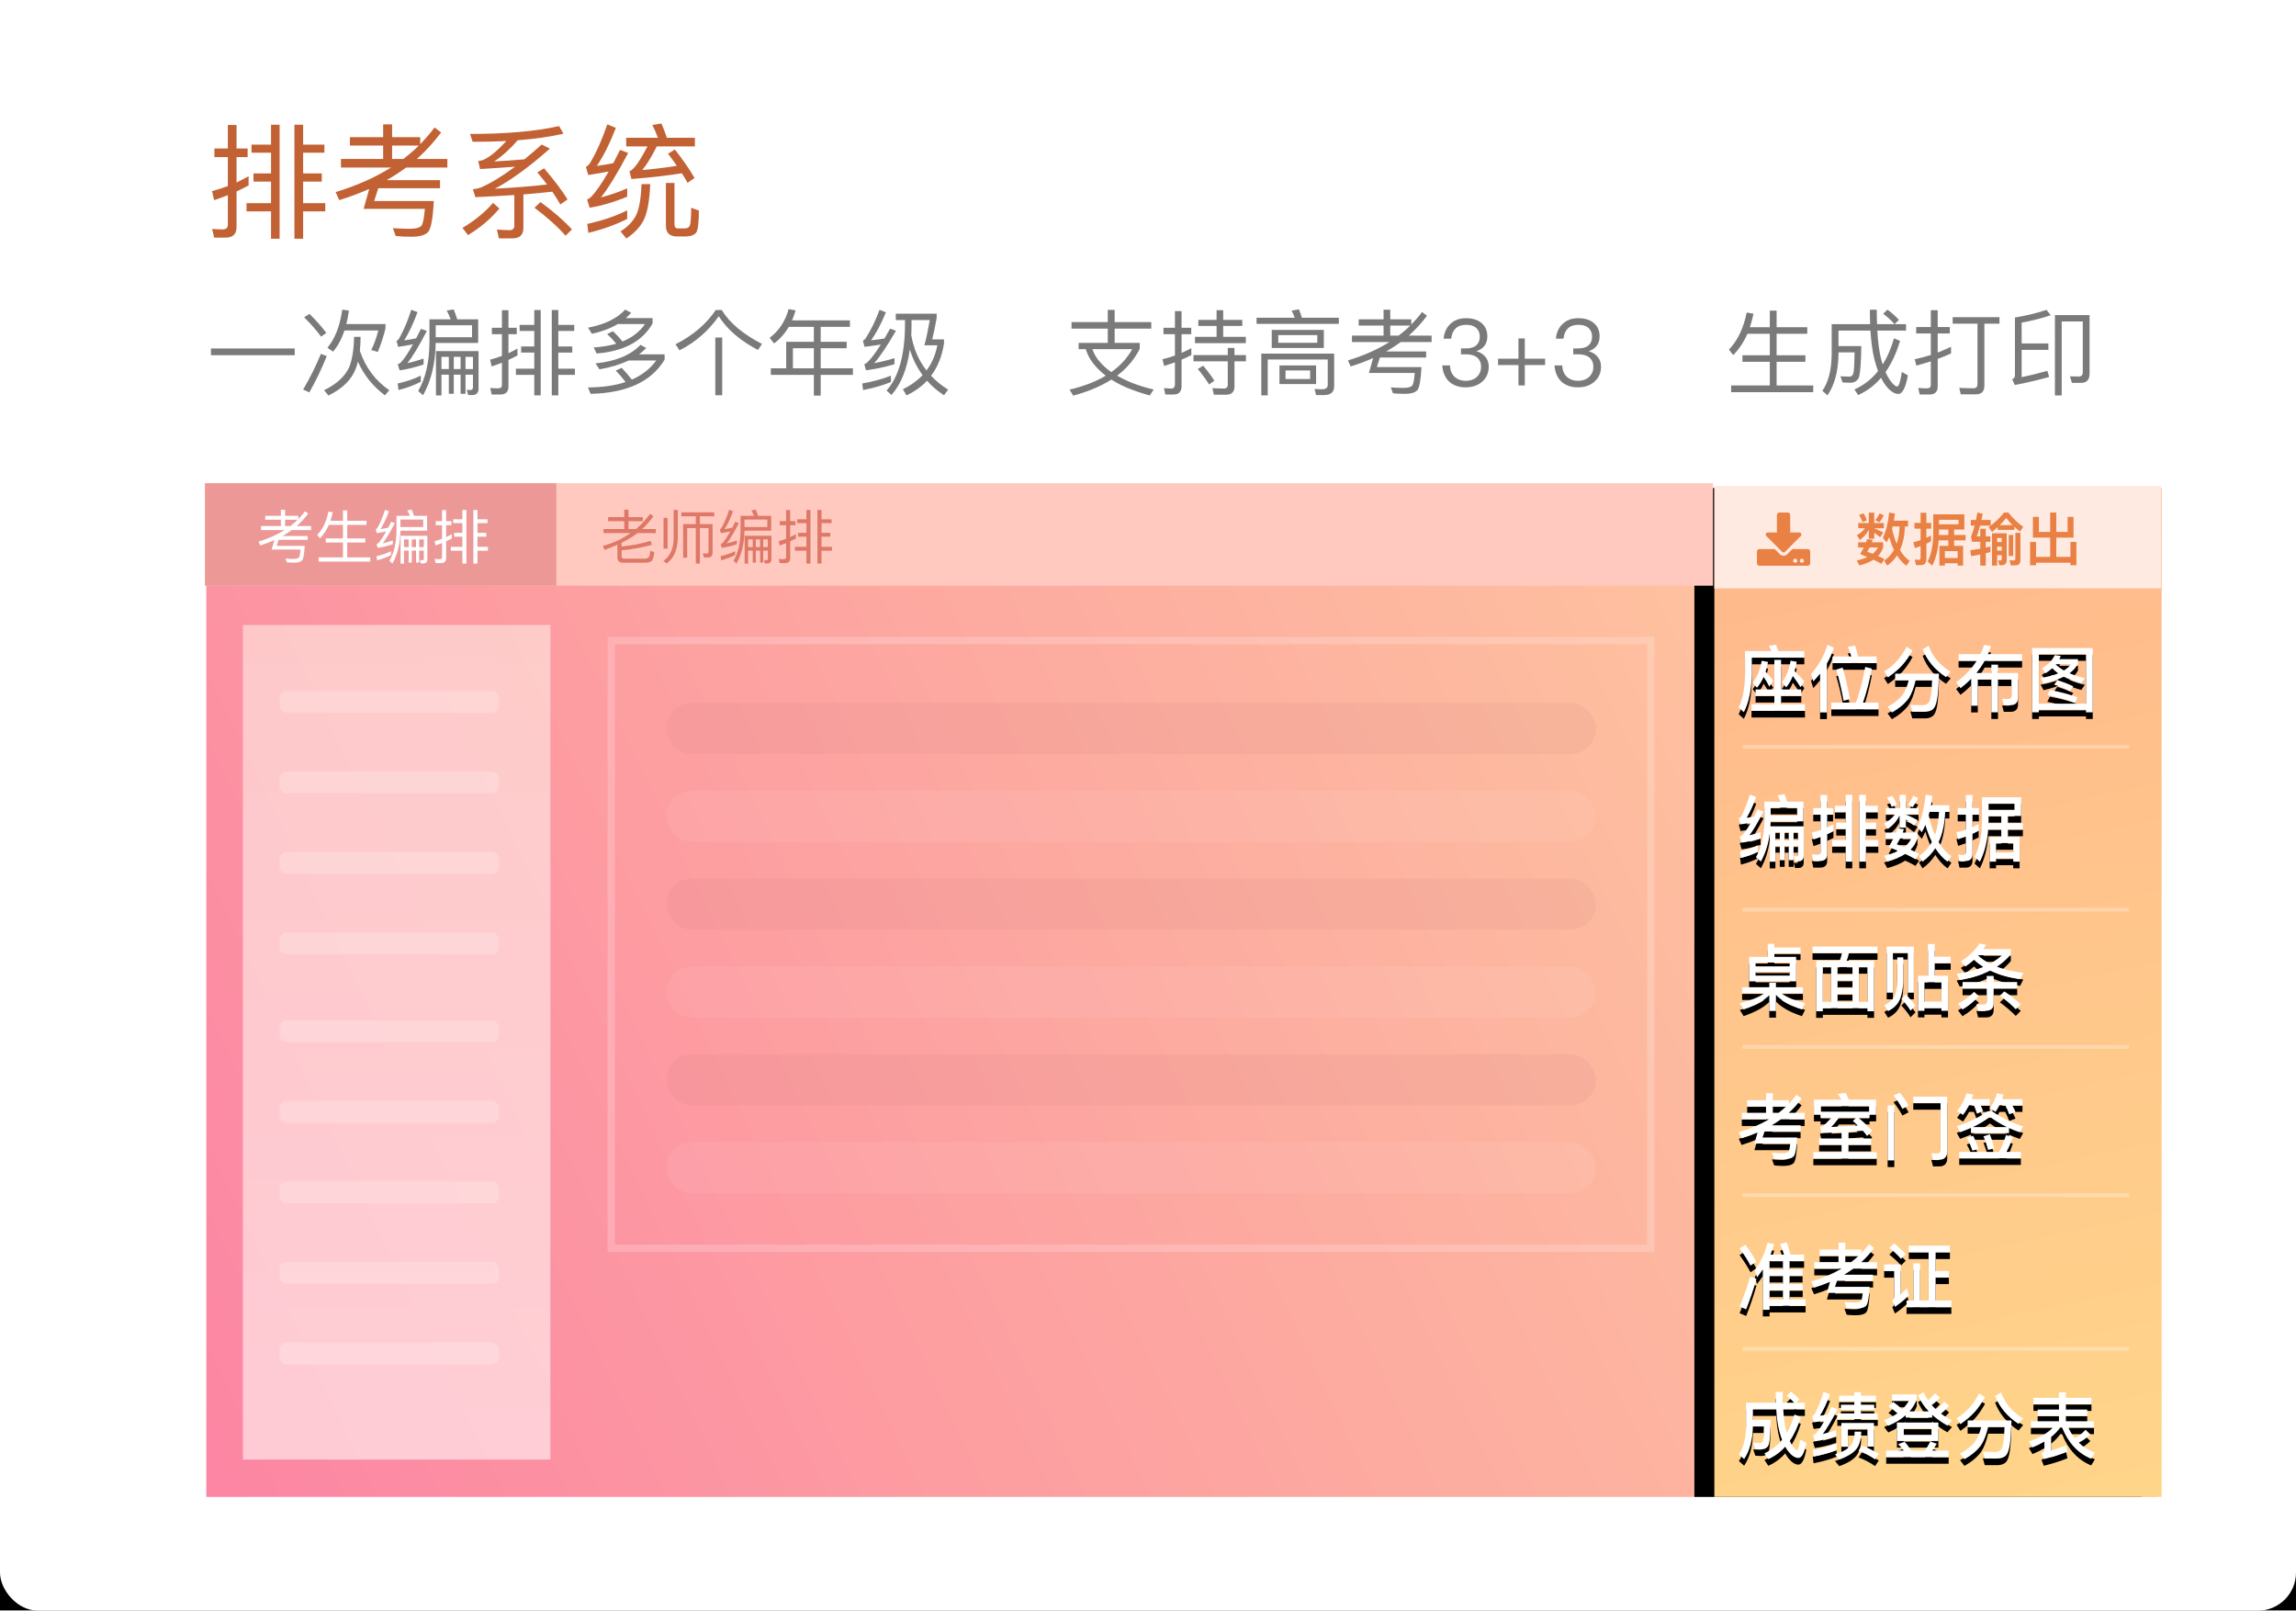 <?xml version="1.0" encoding="UTF-8"?>
<svg width="345px" height="242px" viewBox="0 0 345 242" version="1.1" xmlns="http://www.w3.org/2000/svg" xmlns:xlink="http://www.w3.org/1999/xlink">
    <!-- Generator: Sketch 53.1 (72631) - https://sketchapp.com -->
    <title>Rectangle 27</title>
    <desc>Created with Sketch.</desc>
    <defs>
        <rect id="path-1" x="0" y="0" width="345" height="242" rx="5.72"></rect>
        <filter x="-10.9%" y="-11.8%" width="121.7%" height="131.0%" filterUnits="objectBoundingBox" id="filter-3">
            <feOffset dx="0" dy="9" in="SourceAlpha" result="shadowOffsetOuter1"></feOffset>
            <feGaussianBlur stdDeviation="11" in="shadowOffsetOuter1" result="shadowBlurOuter1"></feGaussianBlur>
            <feColorMatrix values="0 0 0 0 0.161   0 0 0 0 0.193   0 0 0 0 0.282  0 0 0 0.148 0" type="matrix" in="shadowBlurOuter1"></feColorMatrix>
        </filter>
        <linearGradient x1="100%" y1="36.632%" x2="-8.061%" y2="63.368%" id="linearGradient-4">
            <stop stop-color="#FECB9E" offset="0%"></stop>
            <stop stop-color="#FC86A3" offset="100%"></stop>
        </linearGradient>
        <linearGradient x1="50%" y1="0%" x2="50%" y2="100%" id="linearGradient-5">
            <stop stop-color="#FFDFD9" offset="0%"></stop>
            <stop stop-color="#FFE8EA" offset="96.832%"></stop>
        </linearGradient>
        <linearGradient x1="50%" y1="0%" x2="59.83%" y2="102.498%" id="linearGradient-6">
            <stop stop-color="#FFB88C" offset="0%"></stop>
            <stop stop-color="#FFD58A" offset="100%"></stop>
        </linearGradient>
        <rect id="path-7" x="226.6" y="0.33" width="67.21" height="151.58"></rect>
        <filter x="-13.4%" y="-4.0%" width="117.9%" height="107.9%" filterUnits="objectBoundingBox" id="filter-8">
            <feOffset dx="-3" dy="0" in="SourceAlpha" result="shadowOffsetOuter1"></feOffset>
            <feGaussianBlur stdDeviation="1.5" in="shadowOffsetOuter1" result="shadowBlurOuter1"></feGaussianBlur>
            <feColorMatrix values="0 0 0 0 0.81   0 0 0 0 0.48   0 0 0 0 0.449  0 0 0 0.14 0" type="matrix" in="shadowBlurOuter1"></feColorMatrix>
        </filter>
        <path d="M232.797,30.591 L235.617,30.591 L235.617,26.148 L236.63,26.148 L236.63,30.591 L239.668,30.591 L239.668,31.55 L236.63,31.55 L236.63,32.813 L240.213,32.813 L240.213,33.804 L232.187,33.804 L232.187,32.813 L235.617,32.813 L235.617,31.55 L232.797,31.55 L232.797,30.591 Z M238.394,28.577 C238.122,29.252 237.784,29.818 237.392,30.286 L236.761,29.502 C237.392,28.696 237.828,27.618 238.057,26.268 L238.982,26.431 C238.895,26.932 238.786,27.39 238.656,27.814 C239.135,28.283 239.625,28.805 240.126,29.383 L239.559,30.254 C239.091,29.524 238.699,28.969 238.394,28.577 Z M234.006,28.718 C233.722,29.35 233.385,29.894 232.993,30.341 L232.361,29.546 C233.025,28.74 233.472,27.651 233.712,26.279 L234.67,26.453 C234.561,26.987 234.441,27.477 234.3,27.934 C234.713,28.326 235.095,28.784 235.443,29.285 L234.866,30.177 C234.583,29.6 234.289,29.11 234.006,28.718 Z M240.115,24.82 L240.115,25.811 L232.23,25.811 L232.23,28.283 C232.187,30.657 231.795,32.562 231.033,34 L230.259,33.314 C230.858,32.105 231.174,30.428 231.207,28.283 L231.207,24.82 L235.16,24.82 C235.051,24.536 234.92,24.275 234.779,24.036 L235.868,23.861 C235.988,24.155 236.107,24.471 236.227,24.82 L240.115,24.82 Z M243.6,23.883 L244.569,24.33 C244.297,25.157 243.948,25.952 243.512,26.704 L243.512,34.043 L242.489,34.043 L242.489,28.217 C242.162,28.62 241.825,29.012 241.465,29.383 L241.128,28.283 C242.238,27.019 243.066,25.56 243.6,23.883 Z M244.362,25.636 L247.172,25.636 C247.019,25.114 246.856,24.634 246.671,24.177 L247.76,24.003 C247.912,24.482 248.065,25.027 248.206,25.636 L250.983,25.636 L250.983,26.627 L244.362,26.627 L244.362,25.636 Z M244.177,32.562 L247.879,32.562 C248.413,31.125 248.881,29.339 249.273,27.205 L250.264,27.455 C249.905,29.372 249.458,31.07 248.936,32.562 L251.266,32.562 L251.266,33.575 L244.177,33.575 L244.177,32.562 Z M245.876,27.303 C246.289,28.675 246.649,30.254 246.976,32.04 L246.017,32.29 C245.734,30.668 245.364,29.11 244.917,27.607 L245.876,27.303 Z M255.492,24.177 L256.384,24.722 C255.884,25.615 255.372,26.355 254.86,26.921 C254.337,27.509 253.618,28.13 252.682,28.784 L252.116,27.88 C252.813,27.488 253.466,26.954 254.076,26.268 C254.577,25.691 255.045,24.994 255.492,24.177 Z M255.807,29.208 L253.771,29.208 L253.771,28.217 L260.359,28.217 C260.316,29.611 260.25,30.733 260.142,31.604 C260.033,32.454 259.858,33.052 259.608,33.39 C259.357,33.717 258.955,33.902 258.399,33.935 L256.341,33.935 L256.058,32.911 C256.7,32.933 257.31,32.954 257.876,32.954 C258.421,32.954 258.791,32.726 258.965,32.268 C259.14,31.789 259.259,30.766 259.314,29.208 L256.853,29.208 C256.591,30.341 256.243,31.245 255.807,31.92 C255.241,32.704 254.403,33.423 253.292,34.054 L252.627,33.194 C253.608,32.671 254.359,32.083 254.86,31.441 C255.263,30.864 255.579,30.123 255.807,29.208 Z M258.802,24.036 C259.401,25.669 260.501,26.965 262.113,27.923 L261.416,28.74 C259.739,27.651 258.562,26.257 257.898,24.547 L258.802,24.036 Z M268.222,26.867 L269.224,26.867 L269.224,28.119 L272.229,28.119 L272.229,31.822 C272.229,32.573 271.848,32.954 271.086,32.954 L270.095,32.954 L269.845,31.996 L270.759,32.029 C271.075,32.029 271.238,31.876 271.238,31.593 L271.238,29.078 L269.224,29.078 L269.224,34.022 L268.222,34.022 L268.222,29.078 L266.185,29.078 L266.185,33.042 L265.194,33.042 L265.194,28.99 C264.704,29.491 264.171,29.96 263.594,30.395 L262.929,29.524 C264.214,28.577 265.249,27.499 266.011,26.301 L263.3,26.301 L263.3,25.288 L266.578,25.288 C266.795,24.831 266.98,24.373 267.133,23.916 L268.178,24.046 C268.037,24.482 267.884,24.896 267.71,25.288 L272.839,25.288 L272.839,26.301 L267.22,26.301 C266.85,26.943 266.436,27.553 265.979,28.119 L268.222,28.119 L268.222,26.867 Z M277.74,25.429 L278.655,25.549 C278.589,25.723 278.513,25.887 278.437,26.039 L281.235,26.039 L281.235,26.736 C280.963,27.27 280.538,27.738 279.972,28.152 C280.647,28.457 281.41,28.696 282.27,28.892 L281.736,29.666 C280.724,29.393 279.852,29.067 279.112,28.675 C278.284,29.088 277.272,29.426 276.074,29.698 L275.627,28.871 C276.673,28.696 277.566,28.468 278.284,28.163 C277.936,27.923 277.631,27.673 277.37,27.411 C277.075,27.673 276.738,27.923 276.368,28.163 L275.801,27.411 C276.76,26.867 277.402,26.203 277.74,25.429 Z M279.134,27.738 C279.58,27.455 279.94,27.139 280.201,26.791 L277.947,26.791 C277.925,26.812 277.903,26.823 277.903,26.845 C278.252,27.172 278.665,27.477 279.134,27.738 Z M277.021,30.668 C278.459,30.929 279.831,31.288 281.159,31.767 L280.822,32.595 C279.471,32.105 278.077,31.724 276.629,31.441 L277.021,30.668 Z M278.132,29.197 C279.003,29.459 279.809,29.764 280.528,30.123 L280.048,30.864 C279.275,30.439 278.48,30.112 277.664,29.873 L278.132,29.197 Z M283.457,24.373 L283.457,34.022 L282.444,34.022 L282.444,33.641 L275.366,33.641 L275.366,34.022 L274.353,34.022 L274.353,24.373 L283.457,24.373 Z M275.366,32.726 L282.444,32.726 L282.444,25.288 L275.366,25.288 L275.366,32.726 Z" id="path-9"></path>
        <filter x="-3.8%" y="-9.8%" width="107.5%" height="139.2%" filterUnits="objectBoundingBox" id="filter-10">
            <feOffset dx="0" dy="1" in="SourceAlpha" result="shadowOffsetOuter1"></feOffset>
            <feGaussianBlur stdDeviation="0.5" in="shadowOffsetOuter1" result="shadowBlurOuter1"></feGaussianBlur>
            <feColorMatrix values="0 0 0 0 0.795   0 0 0 0 0.465   0 0 0 0 0.058  0 0 0 0.689 0" type="matrix" in="shadowBlurOuter1"></feColorMatrix>
        </filter>
        <path d="M233.156,54.001 L233.156,54.959 C232.405,55.351 231.555,55.667 230.597,55.906 L230.466,54.904 C231.49,54.687 232.383,54.382 233.156,54.001 Z M231.936,46.378 L232.895,46.748 C232.426,48.022 231.947,49.067 231.457,49.873 C231.828,49.83 232.187,49.764 232.557,49.699 C232.731,49.361 232.906,49.002 233.091,48.61 L233.995,48.937 C233.145,50.57 232.448,51.757 231.882,52.498 C232.426,52.378 232.982,52.215 233.548,52.019 L233.548,52.933 C232.546,53.271 231.599,53.5 230.706,53.608 L230.423,52.694 C230.608,52.628 230.76,52.53 230.891,52.4 C231.207,52.051 231.599,51.463 232.067,50.625 C231.566,50.712 231.065,50.788 230.543,50.864 L230.281,49.939 C230.445,49.873 230.586,49.753 230.706,49.557 C231.174,48.599 231.588,47.543 231.936,46.378 Z M239.2,56.418 L238.732,56.418 L238.514,55.634 L238.939,55.667 C239.091,55.667 239.167,55.569 239.167,55.394 L239.167,54.109 L238.503,54.109 L238.503,56.244 L237.773,56.244 L237.773,54.109 L237.164,54.109 L237.164,56.244 L236.434,56.244 L236.434,54.109 L235.77,54.109 L235.77,56.473 L234.931,56.473 L234.931,52.193 C234.735,53.783 234.289,55.209 233.592,56.451 L232.851,55.797 C233.679,54.349 234.104,52.476 234.114,50.189 L234.114,47.445 L236.521,47.445 C236.39,47.107 236.249,46.791 236.096,46.508 L237.164,46.334 C237.294,46.661 237.414,47.031 237.534,47.445 L239.984,47.445 L239.984,50.407 L235.062,50.407 L235.029,51.158 L240.028,51.158 L240.028,55.59 C240.028,56.135 239.745,56.418 239.2,56.418 Z M235.77,53.26 L236.434,53.26 L236.434,52.029 L235.77,52.029 L235.77,53.26 Z M237.164,52.029 L237.164,53.26 L237.773,53.26 L237.773,52.029 L237.164,52.029 Z M238.503,52.029 L238.503,53.26 L239.167,53.26 L239.167,52.029 L238.503,52.029 Z M239.037,48.36 L235.062,48.36 L235.062,49.536 L239.037,49.536 L239.037,48.36 Z M246.333,46.421 L247.324,46.421 L247.324,56.462 L246.333,56.462 L246.333,54.142 L244.307,54.142 L244.307,53.206 L246.333,53.206 L246.333,51.539 L244.917,51.539 L244.917,50.603 L246.333,50.603 L246.333,49.013 L244.71,49.013 L244.71,48.076 L246.333,48.076 L246.333,46.421 Z M242.467,56.364 L241.476,56.364 L241.247,55.362 C241.552,55.394 241.835,55.416 242.108,55.416 C242.402,55.416 242.554,55.307 242.554,55.09 L242.554,52.759 C242.206,52.89 241.857,53.02 241.498,53.129 L241.247,52.084 C241.683,51.986 242.119,51.866 242.554,51.714 L242.554,49.405 L241.465,49.405 L241.465,48.414 L242.554,48.414 L242.554,46.443 L243.556,46.443 L243.556,48.414 L244.438,48.414 L244.438,49.405 L243.556,49.405 L243.556,51.311 C243.872,51.158 244.188,51.006 244.493,50.842 L244.493,51.899 C244.188,52.051 243.872,52.204 243.556,52.345 L243.556,55.34 C243.556,56.015 243.186,56.364 242.467,56.364 Z M248.38,46.421 L249.382,46.421 L249.382,48.076 L251.157,48.076 L251.157,49.013 L249.382,49.013 L249.382,50.603 L250.896,50.603 L250.896,51.539 L249.382,51.539 L249.382,53.206 L251.234,53.206 L251.234,54.142 L249.382,54.142 L249.382,56.462 L248.38,56.462 L248.38,46.421 Z M258.944,48.98 C258.9,49.154 258.857,49.318 258.813,49.47 C259.053,50.603 259.368,51.594 259.749,52.443 C260.109,51.441 260.305,50.287 260.348,48.98 L258.944,48.98 Z M259.281,53.5 C258.911,52.748 258.584,51.899 258.312,50.951 C258.138,51.343 257.964,51.714 257.768,52.04 L257.114,51.234 C257.724,50.037 258.138,48.425 258.356,46.399 L259.368,46.574 C259.303,47.074 259.238,47.543 259.151,47.989 L261.917,47.989 L261.917,48.98 L261.285,48.98 C261.22,50.755 260.893,52.269 260.305,53.521 C260.849,54.425 261.481,55.133 262.222,55.634 L261.644,56.473 C260.937,55.961 260.327,55.286 259.804,54.447 C259.292,55.242 258.65,55.917 257.887,56.462 L257.354,55.601 C258.16,55.057 258.802,54.36 259.281,53.5 Z M254.119,51.463 L255.089,51.583 C255.023,51.757 254.969,51.921 254.903,52.095 L257.125,52.095 L257.125,52.933 C256.929,53.587 256.58,54.164 256.08,54.665 C256.526,54.861 256.962,55.079 257.375,55.296 L256.82,56.102 C256.395,55.841 255.884,55.58 255.285,55.307 C254.566,55.776 253.662,56.146 252.584,56.429 L252.105,55.58 C252.921,55.384 253.629,55.144 254.217,54.839 C253.771,54.654 253.292,54.469 252.791,54.273 C253.052,53.815 253.292,53.391 253.499,52.977 L252.355,52.977 L252.355,52.095 L253.891,52.095 C253.978,51.877 254.054,51.659 254.119,51.463 Z M255.132,54.273 C255.611,53.892 255.96,53.456 256.199,52.977 L254.511,52.977 C254.359,53.282 254.196,53.576 254.021,53.859 C254.403,53.99 254.773,54.12 255.132,54.273 Z M253.368,46.574 C253.608,46.987 253.814,47.423 254,47.902 L253.259,48.24 C253.041,47.717 252.802,47.249 252.551,46.846 L253.368,46.574 Z M256.493,46.563 L257.223,46.911 C257.005,47.369 256.733,47.826 256.395,48.272 L255.677,47.902 C256.025,47.445 256.297,46.998 256.493,46.563 Z M252.377,48.425 L254.435,48.425 L254.435,46.421 L255.383,46.421 L255.383,48.425 L257.277,48.425 L257.277,49.329 L255.383,49.329 L255.383,49.383 C255.96,49.623 256.548,49.906 257.147,50.222 L256.602,51.038 C256.123,50.657 255.72,50.352 255.383,50.135 L255.383,51.354 L254.435,51.354 L254.435,49.514 C254.076,50.298 253.477,50.984 252.638,51.572 L252.126,50.734 C252.889,50.298 253.422,49.83 253.749,49.329 L252.377,49.329 L252.377,48.425 Z M264.367,56.364 L263.441,56.364 L263.223,55.384 C263.496,55.427 263.757,55.46 264.018,55.46 C264.258,55.46 264.389,55.318 264.389,55.035 L264.389,52.694 C263.997,52.835 263.615,52.966 263.234,53.097 L262.973,52.073 C263.452,51.964 263.92,51.823 264.389,51.659 L264.389,49.405 L263.169,49.405 L263.169,48.414 L264.389,48.414 L264.389,46.443 L265.391,46.443 L265.391,48.414 L266.349,48.414 L266.349,49.405 L265.391,49.405 L265.391,51.267 C265.695,51.126 266.011,50.973 266.316,50.81 L266.316,51.823 C266,51.975 265.695,52.127 265.391,52.269 L265.391,55.286 C265.391,56.004 265.042,56.364 264.367,56.364 Z M267.754,51.637 C267.612,53.467 267.198,55.079 266.501,56.473 L265.695,55.754 C266.425,54.349 266.795,52.541 266.806,50.331 L266.806,46.78 L272.698,46.78 L272.698,49.601 L270.716,49.601 L270.716,50.69 L272.959,50.69 L272.959,51.637 L270.716,51.637 L270.716,52.759 L272.469,52.759 L272.469,56.462 L271.511,56.462 L271.511,55.993 L268.93,55.993 L268.93,56.462 L267.971,56.462 L267.971,52.759 L269.714,52.759 L269.714,51.637 L267.754,51.637 Z M269.714,49.601 L267.808,49.601 L267.808,50.331 C267.808,50.45 267.797,50.57 267.797,50.69 L269.714,50.69 L269.714,49.601 Z M268.93,55.079 L271.511,55.079 L271.511,53.674 L268.93,53.674 L268.93,55.079 Z M271.696,47.728 L267.808,47.728 L267.808,48.675 L271.696,48.675 L271.696,47.728 Z" id="path-11"></path>
        <filter x="-4.7%" y="-9.9%" width="109.4%" height="139.5%" filterUnits="objectBoundingBox" id="filter-12">
            <feOffset dx="0" dy="1" in="SourceAlpha" result="shadowOffsetOuter1"></feOffset>
            <feGaussianBlur stdDeviation="0.5" in="shadowOffsetOuter1" result="shadowBlurOuter1"></feGaussianBlur>
            <feColorMatrix values="0 0 0 0 0.795   0 0 0 0 0.465   0 0 0 0 0.058  0 0 0 0.689 0" type="matrix" in="shadowBlurOuter1"></feColorMatrix>
        </filter>
        <path d="M230.771,75.33 L234.855,75.33 L234.855,74.655 L235.857,74.655 L235.857,75.33 L239.908,75.33 L239.908,76.245 L236.684,76.245 C237.501,76.854 238.688,77.344 240.235,77.715 L239.766,78.673 C238.013,78.107 236.706,77.377 235.857,76.484 L235.857,78.902 L234.855,78.902 L234.855,76.539 C234.049,77.355 232.764,78.063 231,78.673 L230.434,77.747 C232.154,77.29 233.374,76.789 234.093,76.245 L230.771,76.245 L230.771,75.33 Z M234.626,68.818 L235.617,68.818 L235.617,69.362 L239.549,69.362 L239.549,70.233 L235.617,70.233 L235.617,70.767 L238.895,70.767 L238.895,74.448 L231.828,74.448 L231.828,70.767 L234.626,70.767 L234.626,68.818 Z M237.915,73.587 L237.915,73.021 L232.797,73.021 L232.797,73.587 L237.915,73.587 Z M232.797,72.193 L237.915,72.193 L237.915,71.627 L232.797,71.627 L232.797,72.193 Z M241.356,69.22 L251.114,69.22 L251.114,70.211 L246.823,70.211 C246.736,70.603 246.627,70.985 246.485,71.355 L250.602,71.355 L250.602,78.934 L249.6,78.934 L249.6,78.477 L242.903,78.477 L242.903,78.934 L241.901,78.934 L241.901,71.355 L245.44,71.355 C245.582,70.985 245.69,70.603 245.767,70.211 L241.356,70.211 L241.356,69.22 Z M242.903,77.519 L244.144,77.519 L244.144,72.302 L242.903,72.302 L242.903,77.519 Z M245.113,77.519 L247.357,77.519 L247.357,76.343 L245.113,76.343 L245.113,77.519 Z M248.326,77.519 L249.6,77.519 L249.6,72.302 L248.326,72.302 L248.326,77.519 Z M245.113,75.46 L247.357,75.46 L247.357,74.328 L245.113,74.328 L245.113,75.46 Z M245.113,73.435 L247.357,73.435 L247.357,72.302 L245.113,72.302 L245.113,73.435 Z M258.693,68.85 L259.717,68.85 L259.717,70.745 L262.113,70.745 L262.113,71.714 L259.717,71.714 L259.717,73.609 L261.71,73.609 L261.71,78.869 L260.719,78.869 L260.719,78.455 L258.17,78.455 L258.17,78.869 L257.201,78.869 L257.201,73.609 L258.693,73.609 L258.693,68.85 Z M258.17,77.486 L260.719,77.486 L260.719,74.578 L258.17,74.578 L258.17,77.486 Z M256.58,69.22 L256.58,76.147 L255.666,76.147 L255.666,70.168 L253.433,70.168 L253.433,76.147 L252.497,76.147 L252.497,69.22 L256.58,69.22 Z M254.087,70.843 L254.991,70.843 L254.991,74.426 C254.947,75.646 254.751,76.615 254.403,77.334 C254.054,78.02 253.488,78.542 252.704,78.913 L252.137,78.041 C252.878,77.682 253.39,77.236 253.662,76.691 C253.923,76.103 254.065,75.352 254.087,74.426 L254.087,70.843 Z M255.372,76.43 C255.938,76.996 256.428,77.551 256.82,78.107 L256.08,78.847 C255.753,78.303 255.285,77.704 254.697,77.072 L255.372,76.43 Z M263.899,74.546 L267.525,74.546 L267.525,73.642 L268.57,73.642 L268.57,74.546 L272.099,74.546 L272.099,75.526 L268.57,75.526 L268.57,77.747 C268.57,78.488 268.189,78.869 267.427,78.869 L266.229,78.869 L265.989,77.878 C266.371,77.922 266.73,77.943 267.068,77.943 C267.372,77.943 267.525,77.791 267.525,77.486 L267.525,75.526 L263.899,75.526 L263.899,74.546 Z M265.63,76.027 L266.349,76.658 C265.674,77.432 264.857,78.107 263.888,78.684 L263.213,77.802 C264.171,77.301 264.977,76.702 265.63,76.027 Z M271.892,78.64 C271.173,77.911 270.378,77.236 269.507,76.604 L270.171,75.961 C270.868,76.386 271.685,77.029 272.643,77.889 L271.892,78.64 Z M266.458,68.752 L267.46,68.97 C267.318,69.188 267.176,69.395 267.035,69.602 L271.151,69.602 L271.151,70.397 C270.563,71.104 269.866,71.725 269.06,72.248 C270.193,72.683 271.511,72.988 273.024,73.174 L272.545,74.121 C270.792,73.87 269.289,73.446 268.037,72.836 C266.752,73.489 265.227,73.958 263.474,74.241 L263.016,73.315 C264.53,73.108 265.859,72.76 267.013,72.281 C266.49,71.954 266.033,71.605 265.619,71.213 C265.205,71.584 264.77,71.921 264.312,72.226 L263.648,71.431 C264.737,70.778 265.674,69.885 266.458,68.752 Z M266.251,70.571 C266.752,71.039 267.34,71.442 268.026,71.79 C268.701,71.42 269.311,70.996 269.834,70.516 L266.305,70.516 L266.251,70.571 Z" id="path-13"></path>
        <filter x="-4.7%" y="-9.8%" width="109.4%" height="139.3%" filterUnits="objectBoundingBox" id="filter-14">
            <feOffset dx="0" dy="1" in="SourceAlpha" result="shadowOffsetOuter1"></feOffset>
            <feGaussianBlur stdDeviation="0.5" in="shadowOffsetOuter1" result="shadowBlurOuter1"></feGaussianBlur>
            <feColorMatrix values="0 0 0 0 0.795   0 0 0 0 0.465   0 0 0 0 0.058  0 0 0 0.689 0" type="matrix" in="shadowBlurOuter1"></feColorMatrix>
        </filter>
        <path d="M231.534,92.303 L234.365,92.303 L234.365,91.268 L235.389,91.268 L235.389,92.303 L237.806,92.303 L237.806,92.837 C238.22,92.401 238.601,91.954 238.95,91.497 L239.712,92.074 C239.146,92.847 238.503,93.555 237.795,94.198 L240.158,94.198 L240.158,95.178 L236.597,95.178 C236.151,95.494 235.693,95.799 235.225,96.082 L239.559,96.082 L239.559,97.007 L234.147,97.007 L233.842,97.911 L239.037,97.911 C238.96,99.501 238.786,100.438 238.525,100.743 C238.264,101.026 237.741,101.178 236.957,101.178 C236.445,101.178 235.988,101.146 235.595,101.102 L235.258,100.198 C235.813,100.242 236.303,100.274 236.739,100.274 C237.273,100.274 237.61,100.187 237.752,100.035 C237.861,99.861 237.948,99.447 238.013,98.815 L232.623,98.815 L233.091,97.16 C232.328,97.487 231.534,97.781 230.695,98.031 L230.281,97.105 C231.98,96.605 233.483,95.962 234.811,95.178 L230.728,95.178 L230.728,94.198 L234.365,94.198 L234.365,93.25 L231.534,93.25 L231.534,92.303 Z M236.26,94.198 C236.652,93.893 237.033,93.577 237.381,93.25 L235.389,93.25 L235.389,94.198 L236.26,94.198 Z M242.554,94.492 L241.563,94.492 L241.563,92.227 L245.68,92.227 C245.527,91.922 245.364,91.65 245.179,91.388 L246.333,91.192 C246.496,91.508 246.649,91.856 246.801,92.227 L250.907,92.227 L250.907,94.492 L249.916,94.492 L249.916,94.96 L248.261,94.96 C249.066,95.614 249.752,96.267 250.319,96.909 L249.556,97.683 C249.36,97.421 249.143,97.149 248.903,96.888 L246.758,97.051 L246.758,98.053 L250.145,98.053 L250.145,99 L246.758,99 L246.758,100.111 L250.994,100.111 L250.994,101.08 L241.476,101.08 L241.476,100.111 L245.712,100.111 L245.712,99 L242.347,99 L242.347,98.053 L245.712,98.053 L245.712,97.116 C244.732,97.16 243.73,97.214 242.707,97.258 L242.478,96.365 C242.565,96.343 242.641,96.31 242.696,96.278 C243.066,96.104 243.545,95.668 244.144,94.96 L242.554,94.96 L242.554,94.492 Z M245.32,94.96 C244.885,95.548 244.503,96.006 244.155,96.332 C245.484,96.278 246.812,96.202 248.141,96.104 C247.912,95.875 247.672,95.646 247.411,95.428 L247.89,94.96 L245.32,94.96 Z M249.85,94.024 L249.85,93.207 L242.62,93.207 L242.62,94.024 L249.85,94.024 Z M260.359,101.255 L259.466,101.255 L259.205,100.285 L260.152,100.307 C260.436,100.307 260.588,100.111 260.588,99.73 L260.588,92.728 L256.493,92.728 L256.493,91.769 L261.59,91.769 L261.59,100.013 C261.59,100.841 261.176,101.255 260.359,101.255 Z M252.638,93.098 L253.64,93.098 L253.64,101.353 L252.638,101.353 L252.638,93.098 Z M254.457,91.181 C254.958,91.769 255.404,92.423 255.786,93.12 L254.86,93.61 C254.446,92.847 254,92.183 253.52,91.595 L254.457,91.181 Z M270.422,97.552 L271.445,97.824 C271.184,98.652 270.868,99.403 270.498,100.068 L272.654,100.068 L272.654,101.026 L263.398,101.026 L263.398,100.068 L269.387,100.068 C269.779,99.36 270.117,98.521 270.422,97.552 Z M265.478,97.65 C265.783,98.227 266.055,98.891 266.305,99.643 L265.369,99.882 C265.151,99.207 264.879,98.565 264.53,97.955 L265.478,97.65 Z M267.993,97.432 C268.244,98.042 268.461,98.75 268.658,99.545 L267.732,99.774 C267.547,99.066 267.318,98.39 267.035,97.737 L267.993,97.432 Z M265.162,96.474 C264.639,96.692 264.095,96.909 263.528,97.116 L263.027,96.212 C264.9,95.603 266.447,94.851 267.688,93.958 L268.342,93.958 C269.692,94.917 271.238,95.679 273.003,96.234 L272.502,97.127 C271.925,96.931 271.38,96.713 270.879,96.485 L270.879,97.247 L265.162,97.247 L265.162,96.474 Z M270.574,96.343 C269.616,95.886 268.756,95.374 268.015,94.797 C267.296,95.363 266.436,95.875 265.445,96.343 L270.574,96.343 Z M264.879,93.065 C264.606,93.588 264.302,94.078 263.964,94.514 L263.071,93.947 C263.746,93.109 264.214,92.216 264.498,91.258 L265.499,91.475 C265.423,91.715 265.347,91.933 265.271,92.151 L267.982,92.151 L267.982,93.065 L266.621,93.065 C266.774,93.392 266.893,93.697 266.991,93.98 L266.055,94.318 C265.924,93.882 265.772,93.468 265.597,93.065 L264.879,93.065 Z M269.442,93.065 C269.267,93.414 269.071,93.751 268.854,94.056 L267.982,93.501 C268.483,92.804 268.854,92.063 269.071,91.258 L270.051,91.475 C269.986,91.715 269.91,91.933 269.834,92.151 L272.894,92.151 L272.894,93.065 L271.358,93.065 C271.565,93.425 271.728,93.762 271.859,94.067 L270.912,94.427 C270.738,93.947 270.531,93.501 270.302,93.065 L269.442,93.065 Z" id="path-15"></path>
        <filter x="-4.7%" y="-9.8%" width="109.4%" height="139.3%" filterUnits="objectBoundingBox" id="filter-16">
            <feOffset dx="0" dy="1" in="SourceAlpha" result="shadowOffsetOuter1"></feOffset>
            <feGaussianBlur stdDeviation="0.5" in="shadowOffsetOuter1" result="shadowBlurOuter1"></feGaussianBlur>
            <feColorMatrix values="0 0 0 0 0.795   0 0 0 0 0.465   0 0 0 0 0.058  0 0 0 0.689 0" type="matrix" in="shadowBlurOuter1"></feColorMatrix>
        </filter>
        <path d="M238.122,136.094 C238.623,136.475 239.048,136.856 239.396,137.248 L238.895,137.749 L240.202,137.749 L240.202,138.74 L236.957,138.74 C237.033,140.025 237.164,141.027 237.349,141.735 C237.392,141.92 237.447,142.105 237.501,142.279 C237.959,141.474 238.34,140.559 238.645,139.524 L239.592,139.927 C239.156,141.321 238.612,142.519 237.937,143.499 C238.057,143.761 238.176,143.978 238.296,144.163 C238.623,144.643 238.884,144.893 239.058,144.893 C239.2,144.893 239.342,144.359 239.483,143.292 L240.42,143.793 C240.147,145.296 239.745,146.058 239.222,146.058 C238.743,146.058 238.242,145.732 237.719,145.089 C237.545,144.871 237.392,144.632 237.251,144.37 C236.521,145.187 235.672,145.808 234.713,146.233 L234.125,145.361 C235.171,144.893 236.053,144.218 236.772,143.325 C236.619,142.933 236.488,142.508 236.369,142.051 C236.129,141.169 235.977,140.069 235.9,138.74 L232.394,138.74 L232.394,140.33 L235.062,140.33 C235.04,142.301 234.942,143.543 234.768,144.065 C234.594,144.523 234.223,144.752 233.657,144.762 C233.396,144.762 233.091,144.741 232.753,144.708 L232.437,143.771 C232.873,143.793 233.232,143.815 233.537,143.815 C233.733,143.804 233.853,143.684 233.918,143.445 C233.984,143.162 234.016,142.443 234.038,141.31 L232.394,141.31 L232.394,141.376 C232.35,143.39 231.904,145.002 231.076,146.222 L230.292,145.525 C230.967,144.534 231.327,143.151 231.359,141.376 L231.359,137.749 L235.846,137.749 C235.824,137.237 235.824,136.704 235.824,136.148 L236.87,136.148 C236.87,136.715 236.891,137.248 236.913,137.749 L238.59,137.749 C238.296,137.423 237.926,137.074 237.469,136.726 L238.122,136.094 Z M244.972,143.902 L244.972,144.871 C243.959,145.274 242.805,145.601 241.509,145.862 L241.389,144.85 C242.75,144.61 243.948,144.294 244.972,143.902 Z M243.022,136.127 L243.992,136.497 C243.491,137.815 242.99,138.882 242.478,139.699 C242.87,139.655 243.251,139.611 243.621,139.546 C243.807,139.176 244.003,138.795 244.199,138.381 L245.124,138.729 C244.242,140.428 243.502,141.67 242.903,142.454 C243.556,142.301 244.231,142.116 244.906,141.877 L244.906,142.802 C243.774,143.172 242.707,143.434 241.694,143.565 L241.443,142.661 C241.618,142.595 241.759,142.497 241.879,142.388 C242.206,142.018 242.63,141.387 243.131,140.483 C242.609,140.548 242.075,140.624 241.531,140.7 L241.291,139.786 C241.443,139.72 241.574,139.59 241.705,139.415 C242.206,138.424 242.652,137.325 243.022,136.127 Z M245.342,136.693 L247.629,136.693 L247.629,136.181 L248.631,136.181 L248.631,136.693 L250.885,136.693 L250.885,137.542 L248.631,137.542 L248.631,138.054 L250.624,138.054 L250.624,138.838 L248.631,138.838 L248.631,139.361 L251.157,139.361 L251.157,140.232 L245.081,140.232 L245.081,139.361 L247.629,139.361 L247.629,138.838 L245.614,138.838 L245.614,138.054 L247.629,138.054 L247.629,137.542 L245.342,137.542 L245.342,136.693 Z M250.58,140.798 L250.58,144.349 L249.6,144.349 L249.6,141.691 L246.671,141.691 L246.671,144.381 L245.68,144.381 L245.68,140.798 L250.58,140.798 Z M247.683,142.105 L248.674,142.105 C248.674,142.976 248.511,143.728 248.195,144.338 C247.792,145.122 246.856,145.764 245.375,146.287 L244.732,145.514 C245.995,145.111 246.823,144.621 247.215,144.033 C247.52,143.532 247.683,142.889 247.683,142.105 Z M248.783,144.196 C249.698,144.545 250.547,144.958 251.31,145.438 L250.754,146.276 C249.948,145.721 249.121,145.285 248.271,144.98 L248.783,144.196 Z M254.032,140.733 L260.261,140.733 L260.261,143.51 L254.032,143.51 L254.032,140.733 Z M259.227,142.595 L259.227,141.637 L255.067,141.637 L255.067,142.595 L259.227,142.595 Z M255.187,143.63 C255.535,144 255.862,144.436 256.156,144.948 L258.236,144.948 C258.541,144.512 258.813,144.055 259.053,143.586 L260.022,143.924 C259.815,144.294 259.586,144.632 259.347,144.948 L261.808,144.948 L261.808,145.928 L252.421,145.928 L252.421,144.948 L255.056,144.948 C254.816,144.599 254.533,144.283 254.206,143.989 L255.187,143.63 Z M253.466,137.629 C253.989,138 254.446,138.381 254.838,138.751 C255.252,138.337 255.579,137.913 255.84,137.455 L253.292,137.455 L253.292,136.508 L257.016,136.508 L257.016,137.281 C256.755,137.934 256.395,138.533 255.938,139.056 L258.813,139.056 C258.116,138.326 257.582,137.531 257.201,136.66 L258.051,136.181 C258.225,136.606 258.443,137.009 258.704,137.379 C259.107,137.063 259.455,136.715 259.76,136.344 L260.49,136.987 C260.142,137.412 259.728,137.782 259.27,138.109 C259.466,138.337 259.684,138.566 259.924,138.784 C260.403,138.414 260.806,138.011 261.133,137.575 L261.862,138.218 C261.514,138.653 261.122,139.045 260.664,139.394 C261.154,139.764 261.699,140.101 262.309,140.406 L261.623,141.201 C260.751,140.711 259.989,140.167 259.336,139.579 L259.336,139.993 L255.35,139.993 L255.35,139.644 C254.642,140.265 253.771,140.788 252.736,141.223 L252.116,140.406 C252.878,140.101 253.542,139.742 254.108,139.35 C253.738,139.012 253.292,138.664 252.769,138.294 L253.466,137.629 Z M266.382,136.377 L267.274,136.922 C266.774,137.815 266.262,138.555 265.75,139.121 C265.227,139.709 264.508,140.33 263.572,140.984 L263.006,140.08 C263.703,139.688 264.356,139.154 264.966,138.468 C265.467,137.891 265.935,137.194 266.382,136.377 Z M266.697,141.408 L264.661,141.408 L264.661,140.417 L271.249,140.417 C271.206,141.811 271.14,142.933 271.032,143.804 C270.923,144.654 270.748,145.252 270.498,145.59 C270.247,145.917 269.845,146.102 269.289,146.135 L267.231,146.135 L266.948,145.111 C267.59,145.133 268.2,145.154 268.766,145.154 C269.311,145.154 269.681,144.926 269.855,144.468 C270.03,143.989 270.149,142.966 270.204,141.408 L267.743,141.408 C267.481,142.541 267.133,143.445 266.697,144.12 C266.131,144.904 265.293,145.623 264.182,146.254 L263.517,145.394 C264.498,144.871 265.249,144.283 265.75,143.641 C266.153,143.064 266.469,142.323 266.697,141.408 Z M269.692,136.236 C270.291,137.869 271.391,139.165 273.003,140.123 L272.306,140.94 C270.629,139.851 269.452,138.457 268.788,136.747 L269.692,136.236 Z M274.549,137.031 L278.382,137.031 L278.382,136.192 L279.428,136.192 L279.428,137.031 L283.261,137.031 L283.261,137.989 L279.428,137.989 L279.428,138.784 L282.629,138.784 L282.629,139.742 L279.428,139.742 L279.428,140.537 L283.642,140.537 L283.642,141.485 L279.798,141.485 C280.059,142.083 280.386,142.617 280.756,143.085 C281.323,142.802 281.856,142.388 282.379,141.822 L283.098,142.519 C282.575,143.042 281.987,143.445 281.355,143.75 C282.03,144.414 282.847,144.915 283.784,145.263 L283.217,146.178 C281.235,145.361 279.776,143.793 278.851,141.485 L278.578,141.485 C278.208,141.996 277.751,142.476 277.206,142.911 L277.206,144.958 C277.958,144.719 278.709,144.457 279.46,144.163 L279.656,145.111 C278.491,145.568 277.304,145.939 276.106,146.233 L275.758,145.35 C276.041,145.231 276.193,145.056 276.193,144.828 L276.193,143.597 C275.649,143.913 275.061,144.207 274.407,144.479 L273.863,143.575 C275.486,143.02 276.683,142.323 277.468,141.485 L274.168,141.485 L274.168,140.537 L278.382,140.537 L278.382,139.742 L275.181,139.742 L275.181,138.784 L278.382,138.784 L278.382,137.989 L274.549,137.989 L274.549,137.031 Z" id="path-17"></path>
        <filter x="-3.7%" y="-9.8%" width="107.5%" height="139.2%" filterUnits="objectBoundingBox" id="filter-18">
            <feOffset dx="0" dy="1" in="SourceAlpha" result="shadowOffsetOuter1"></feOffset>
            <feGaussianBlur stdDeviation="0.5" in="shadowOffsetOuter1" result="shadowBlurOuter1"></feGaussianBlur>
            <feColorMatrix values="0 0 0 0 0.795   0 0 0 0 0.465   0 0 0 0 0.058  0 0 0 0.689 0" type="matrix" in="shadowBlurOuter1"></feColorMatrix>
        </filter>
        <path d="M231.272,114.024 C231.98,114.993 232.524,115.843 232.895,116.572 L232.034,117.161 C231.632,116.387 231.087,115.527 230.39,114.569 L231.272,114.024 Z M231.991,118.805 L232.927,119.175 C232.47,120.787 231.947,122.312 231.381,123.727 L230.401,123.303 C231.011,121.832 231.544,120.33 231.991,118.805 Z M234.899,118.696 L234.899,119.938 L236.902,119.938 L236.902,118.696 L234.899,118.696 Z M234.899,120.885 L234.899,122.235 L236.902,122.235 L236.902,120.885 L234.899,120.885 Z M234.899,123.194 L234.899,123.793 L233.886,123.793 L233.886,117.727 C233.603,118.141 233.319,118.544 233.015,118.925 L232.677,117.858 C233.581,116.594 234.223,115.222 234.594,113.719 L235.585,113.915 C235.432,114.46 235.258,114.983 235.051,115.505 L237.066,115.505 C236.902,114.961 236.706,114.427 236.488,113.915 L237.479,113.632 C237.719,114.329 237.915,114.95 238.046,115.505 L240.082,115.505 L240.082,116.485 L237.904,116.485 L237.904,117.738 L239.853,117.738 L239.853,118.696 L237.904,118.696 L237.904,119.938 L239.875,119.938 L239.875,120.885 L237.904,120.885 L237.904,122.235 L240.311,122.235 L240.311,123.194 L234.899,123.194 Z M236.902,116.485 L234.899,116.485 L234.899,117.738 L236.902,117.738 L236.902,116.485 Z M242.423,114.743 L245.255,114.743 L245.255,113.708 L246.279,113.708 L246.279,114.743 L248.696,114.743 L248.696,115.277 C249.11,114.841 249.491,114.394 249.84,113.937 L250.602,114.514 C250.036,115.287 249.393,115.995 248.685,116.638 L251.048,116.638 L251.048,117.618 L247.487,117.618 C247.041,117.934 246.583,118.239 246.115,118.522 L250.449,118.522 L250.449,119.447 L245.037,119.447 L244.732,120.351 L249.927,120.351 C249.85,121.941 249.676,122.878 249.415,123.183 C249.154,123.466 248.631,123.618 247.847,123.618 C247.335,123.618 246.878,123.586 246.485,123.542 L246.148,122.638 C246.703,122.682 247.193,122.714 247.629,122.714 C248.163,122.714 248.5,122.627 248.642,122.475 C248.751,122.301 248.838,121.887 248.903,121.255 L243.512,121.255 L243.981,119.6 C243.218,119.927 242.423,120.221 241.585,120.471 L241.171,119.545 C242.87,119.045 244.373,118.402 245.701,117.618 L241.618,117.618 L241.618,116.638 L245.255,116.638 L245.255,115.69 L242.423,115.69 L242.423,114.743 Z M247.15,116.638 C247.542,116.333 247.923,116.017 248.271,115.69 L246.279,115.69 L246.279,116.638 L247.15,116.638 Z M258.791,115.168 L255.818,115.168 L255.818,114.155 L261.993,114.155 L261.993,115.168 L259.848,115.168 L259.848,117.966 L261.84,117.966 L261.84,118.936 L259.848,118.936 L259.848,122.399 L262.211,122.399 L262.211,123.411 L255.481,123.411 L255.481,122.399 L256.504,122.399 L256.504,116.812 L257.517,116.812 L257.517,122.399 L258.791,122.399 L258.791,115.168 Z M253.608,113.817 C254.283,114.362 254.871,114.895 255.35,115.429 L254.642,116.148 C254.217,115.625 253.629,115.081 252.889,114.503 L253.608,113.817 Z M252.116,116.975 L254.609,116.975 L254.609,121.451 C254.903,121.19 255.219,120.885 255.557,120.558 L255.829,121.658 C255.176,122.29 254.479,122.856 253.738,123.357 L253.346,122.42 C253.52,122.268 253.618,122.083 253.618,121.865 L253.618,117.966 L252.116,117.966 L252.116,116.975 Z" id="path-19"></path>
        <filter x="-6.3%" y="-9.8%" width="112.6%" height="139.4%" filterUnits="objectBoundingBox" id="filter-20">
            <feOffset dx="0" dy="1" in="SourceAlpha" result="shadowOffsetOuter1"></feOffset>
            <feGaussianBlur stdDeviation="0.5" in="shadowOffsetOuter1" result="shadowBlurOuter1"></feGaussianBlur>
            <feColorMatrix values="0 0 0 0 0.795   0 0 0 0 0.465   0 0 0 0 0.058  0 0 0 0.689 0" type="matrix" in="shadowBlurOuter1"></feColorMatrix>
        </filter>
    </defs>
    <g id="Page-1" stroke="none" stroke-width="1" fill="none" fill-rule="evenodd">
        <g id="Group-70-Copy">
            <g id="Group-110-Copy">
                <g id="Group-107">
                    <g id="Group-55">
                        <mask id="mask-2" fill="white">
                            <use xlink:href="#path-1"></use>
                        </mask>
                        <g id="Rectangle-27">
                            <use fill="black" fill-opacity="1" filter="url(#filter-3)" xlink:href="#path-1"></use>
                            <use fill="#FFFFFF" fill-rule="evenodd" xlink:href="#path-1"></use>
                        </g>
                    </g>
                    <path d="M31.7,52.358 L44.286,52.358 L44.286,53.366 L31.7,53.366 L31.7,52.358 Z M51.762,49.656 C51.328,50.958 50.754,52.022 50.04,52.834 L49.2,52.246 C50.348,50.874 51.09,48.956 51.426,46.52 L52.434,46.674 C52.322,47.402 52.196,48.074 52.042,48.69 L57.922,48.69 L57.922,49.348 C57.628,50.538 57.25,51.714 56.774,52.876 L55.78,52.596 C56.214,51.728 56.564,50.748 56.844,49.656 L51.762,49.656 Z M53.204,50.608 L54.184,50.608 C54.184,51.364 54.142,52.064 54.072,52.708 C54.912,55.2 56.382,57.174 58.496,58.63 L57.838,59.4 C56.018,58.028 54.674,56.348 53.778,54.332 C53.694,54.682 53.596,55.004 53.484,55.312 C52.882,56.992 51.51,58.364 49.354,59.428 L48.696,58.63 C50.6,57.706 51.86,56.53 52.49,55.13 C52.938,53.94 53.176,52.428 53.204,50.608 Z M46.512,47.164 C47.604,48.256 48.444,49.208 49.032,50.02 L48.248,50.58 C47.618,49.712 46.764,48.732 45.7,47.668 L46.512,47.164 Z M48.22,53.17 L49.102,53.506 C48.318,55.438 47.45,57.258 46.484,58.952 L45.546,58.532 C46.582,56.782 47.464,54.99 48.22,53.17 Z M63.228,56.432 L63.228,57.356 C62.248,57.874 61.128,58.294 59.882,58.602 L59.756,57.622 C61.072,57.328 62.234,56.936 63.228,56.432 Z M61.8,46.534 L62.738,46.898 C62.08,48.676 61.408,50.09 60.736,51.14 C61.338,51.056 61.94,50.958 62.528,50.832 C62.752,50.384 63.004,49.908 63.256,49.404 L64.138,49.726 C62.962,51.994 61.982,53.604 61.226,54.556 C62.038,54.388 62.836,54.15 63.648,53.87 L63.648,54.766 C62.388,55.186 61.198,55.48 60.05,55.648 L59.77,54.738 C59.952,54.668 60.106,54.57 60.232,54.458 C60.736,53.926 61.338,53.016 62.052,51.728 C61.31,51.882 60.568,52.008 59.826,52.12 L59.574,51.21 C59.728,51.154 59.868,51.028 59.98,50.846 C60.68,49.586 61.296,48.158 61.8,46.534 Z M70.956,59.358 L70.354,59.358 L70.13,58.574 L70.69,58.602 C70.942,58.602 71.068,58.462 71.068,58.182 L71.068,56.292 L69.948,56.292 L69.948,59.162 L69.206,59.162 L69.206,56.292 L68.184,56.292 L68.184,59.162 L67.442,59.162 L67.442,56.292 L66.336,56.292 L66.336,59.414 L65.51,59.414 L65.51,52.75 L71.908,52.75 L71.908,58.378 C71.908,59.022 71.586,59.358 70.956,59.358 Z M66.336,55.452 L67.442,55.452 L67.442,53.618 L66.336,53.618 L66.336,55.452 Z M68.184,53.618 L68.184,55.452 L69.206,55.452 L69.206,53.618 L68.184,53.618 Z M69.948,53.618 L69.948,55.452 L71.068,55.452 L71.068,53.618 L69.948,53.618 Z M70.928,48.872 L65.468,48.872 L65.468,50.664 L70.928,50.664 L70.928,48.872 Z M65.468,51.532 C65.426,54.584 64.796,57.202 63.564,59.386 L62.836,58.742 C63.956,56.838 64.516,54.388 64.53,51.378 L64.53,47.976 L67.722,47.976 C67.54,47.5 67.344,47.052 67.12,46.66 L68.17,46.492 C68.352,46.926 68.534,47.416 68.702,47.976 L71.852,47.976 L71.852,51.532 L65.468,51.532 Z M80.28,46.576 L81.246,46.576 L81.246,59.4 L80.28,59.4 L80.28,56.32 L77.522,56.32 L77.522,55.396 L80.28,55.396 L80.28,52.974 L78.306,52.974 L78.306,52.05 L80.28,52.05 L80.28,49.726 L78.082,49.726 L78.082,48.816 L80.28,48.816 L80.28,46.576 Z M75.17,59.274 L73.882,59.274 L73.658,58.294 C74.064,58.322 74.456,58.35 74.82,58.35 C75.212,58.35 75.422,58.182 75.422,57.846 L75.422,54.5 C74.918,54.696 74.4,54.892 73.882,55.06 L73.644,54.038 C74.246,53.884 74.834,53.702 75.422,53.478 L75.422,50.216 L73.91,50.216 L73.91,49.25 L75.422,49.25 L75.422,46.604 L76.402,46.604 L76.402,49.25 L77.648,49.25 L77.648,50.216 L76.402,50.216 L76.402,53.072 C76.864,52.848 77.312,52.624 77.76,52.372 L77.76,53.408 C77.312,53.646 76.864,53.87 76.402,54.08 L76.402,58.098 C76.402,58.882 75.982,59.274 75.17,59.274 Z M82.912,46.576 L83.892,46.576 L83.892,48.816 L86.286,48.816 L86.286,49.726 L83.892,49.726 L83.892,52.05 L85.992,52.05 L85.992,52.974 L83.892,52.974 L83.892,55.396 L86.384,55.396 L86.384,56.32 L83.892,56.32 L83.892,59.4 L82.912,59.4 L82.912,46.576 Z M93.944,46.52 L94.84,46.996 C94.588,47.276 94.322,47.542 94.042,47.794 L98.06,47.794 L98.06,48.592 C96.548,51.28 93.734,52.792 89.646,53.114 L89.212,52.204 C90.472,52.12 91.592,51.938 92.6,51.644 C92.166,51.112 91.704,50.622 91.228,50.188 L92.11,49.768 C92.614,50.244 93.09,50.748 93.538,51.308 C94.994,50.72 96.128,49.838 96.912,48.69 L92.824,48.69 C91.732,49.334 90.444,49.824 88.946,50.16 L88.358,49.236 C90.85,48.76 92.712,47.864 93.944,46.52 Z M93.412,55.27 C93.944,55.816 94.462,56.404 94.938,57.034 C96.492,56.362 97.71,55.396 98.606,54.164 L94.462,54.164 C93.23,54.752 91.774,55.2 90.08,55.494 L89.478,54.598 C92.53,54.29 94.784,53.352 96.24,51.812 L97.108,52.288 C96.772,52.624 96.422,52.946 96.03,53.24 L99.866,53.24 L99.866,54.038 C97.878,57.342 94.182,59.05 88.75,59.176 L88.344,58.21 C90.528,58.196 92.418,57.93 94,57.398 C93.524,56.768 93.034,56.194 92.516,55.69 L93.412,55.27 Z M107.482,50.706 L108.518,50.706 L108.518,59.386 L107.482,59.386 L107.482,50.706 Z M107.552,46.576 L108.448,46.576 C109.624,48.508 111.64,50.202 114.496,51.672 L113.894,52.582 C111.262,51.21 109.288,49.53 108,47.514 C106.446,49.726 104.486,51.434 102.106,52.638 L101.504,51.728 C104.122,50.398 106.138,48.676 107.552,46.576 Z M118.528,49.11 C117.94,50.104 117.212,50.93 116.316,51.602 L115.644,50.762 C117.058,49.698 118.01,48.256 118.5,46.436 L119.55,46.632 C119.396,47.164 119.214,47.654 119.018,48.13 L127.712,48.13 L127.712,49.11 L123.316,49.11 L123.316,51.35 L127.222,51.35 L127.222,52.316 L123.316,52.316 L123.316,55.34 L128.16,55.34 L128.16,56.32 L123.316,56.32 L123.316,59.442 L122.294,59.442 L122.294,56.32 L115.826,56.32 L115.826,55.34 L118.136,55.34 L118.136,51.35 L122.294,51.35 L122.294,49.11 L118.528,49.11 Z M119.144,55.34 L122.294,55.34 L122.294,52.316 L119.144,52.316 L119.144,55.34 Z M133.872,56.446 L133.872,57.398 C132.64,57.902 131.254,58.308 129.686,58.602 L129.56,57.622 C131.198,57.328 132.64,56.936 133.872,56.446 Z M132.164,46.548 L133.116,46.926 C132.388,48.69 131.646,50.09 130.89,51.126 C131.562,51.056 132.234,50.972 132.906,50.86 C133.172,50.384 133.452,49.894 133.746,49.376 L134.628,49.698 C133.312,51.966 132.234,53.59 131.366,54.556 C132.374,54.374 133.396,54.122 134.404,53.814 L134.404,54.724 C132.92,55.172 131.492,55.466 130.134,55.634 L129.868,54.724 C130.05,54.654 130.204,54.556 130.33,54.444 C130.89,53.912 131.562,53.03 132.346,51.77 C131.534,51.896 130.722,52.008 129.91,52.106 L129.658,51.182 C129.812,51.126 129.952,51 130.078,50.818 C130.876,49.572 131.576,48.144 132.164,46.548 Z M135.986,48.088 L134.6,48.088 L134.6,47.136 L140.746,47.136 L140.746,47.766 C140.522,49.026 140.298,50.104 140.074,51 L141.852,51 L141.852,51.56 C141.558,53.492 140.914,55.13 139.906,56.46 C140.634,57.244 141.488,57.93 142.468,58.546 L141.838,59.386 C140.858,58.742 140.004,58.014 139.304,57.202 C138.464,58.098 137.428,58.826 136.224,59.414 L135.664,58.49 C136.84,57.916 137.834,57.202 138.632,56.362 C137.792,55.228 137.148,53.94 136.714,52.512 C136.294,55.466 135.37,57.748 133.956,59.344 L133.214,58.686 C135.034,56.642 135.958,53.366 135.986,48.844 L135.986,48.088 Z M139.22,55.662 C140.032,54.584 140.564,53.324 140.844,51.882 L138.898,51.882 C139.15,51.014 139.416,49.754 139.71,48.088 L136.966,48.088 L136.966,48.844 C136.966,49.362 136.952,49.866 136.924,50.342 C137.274,52.386 138.044,54.164 139.22,55.662 Z" id="一次编排多个年级" fill="#7A7A7A" fill-rule="nonzero"></path>
                    <path d="M166.454,46.562 L167.49,46.562 L167.49,48.396 L172.992,48.396 L172.992,49.376 L167.49,49.376 L167.49,51.518 L171.256,51.518 L171.256,52.414 C170.472,53.982 169.338,55.326 167.854,56.446 C168.554,56.838 169.324,57.216 170.164,57.552 C171.158,57.93 172.222,58.252 173.356,58.532 L172.768,59.414 C171.564,59.092 170.416,58.7 169.338,58.252 C168.484,57.888 167.7,57.482 167,57.034 C165.404,58.042 163.5,58.84 161.274,59.442 L160.7,58.546 C162.828,58.042 164.648,57.342 166.16,56.446 C165.432,55.9 164.788,55.27 164.242,54.57 C163.738,53.926 163.374,53.212 163.15,52.456 L162.072,52.456 L162.072,51.518 L166.454,51.518 L166.454,49.376 L161.008,49.376 L161.008,48.396 L166.454,48.396 L166.454,46.562 Z M166.986,55.9 C168.344,54.948 169.394,53.8 170.122,52.456 L164.144,52.456 C164.396,53.198 164.788,53.856 165.32,54.43 C165.81,54.99 166.37,55.48 166.986,55.9 Z M182.806,46.604 L183.8,46.604 L183.8,48.06 L186.67,48.06 L186.67,48.97 L183.8,48.97 L183.8,50.608 L187.202,50.608 L187.202,51.56 L179.558,51.56 L179.558,50.608 L182.806,50.608 L182.806,48.97 L180.062,48.97 L180.062,48.06 L182.806,48.06 L182.806,46.604 Z M179.334,53.352 L184.486,53.352 L184.486,52.274 L185.494,52.274 L185.494,53.352 L187.216,53.352 L187.216,54.29 L185.494,54.29 L185.494,58.056 C185.494,58.882 185.074,59.302 184.262,59.302 L182.4,59.302 L182.176,58.322 C182.778,58.35 183.352,58.378 183.898,58.378 C184.29,58.378 184.486,58.182 184.486,57.804 L184.486,54.29 L179.334,54.29 L179.334,53.352 Z M176.338,59.274 L175.106,59.274 L174.896,58.308 C175.274,58.35 175.638,58.378 175.988,58.378 C176.352,58.378 176.548,58.168 176.548,57.762 L176.548,54.444 C176.002,54.64 175.456,54.822 174.924,54.99 L174.672,53.982 C175.316,53.828 175.932,53.646 176.548,53.422 L176.548,50.216 L174.826,50.216 L174.826,49.25 L176.548,49.25 L176.548,46.744 L177.542,46.744 L177.542,49.25 L178.998,49.25 L178.998,50.216 L177.542,50.216 L177.542,53.03 C178.046,52.806 178.536,52.568 179.012,52.316 L179.012,53.352 C178.536,53.604 178.046,53.828 177.542,54.038 L177.542,58.014 C177.542,58.854 177.136,59.274 176.338,59.274 Z M180.79,54.948 C181.518,55.802 182.078,56.558 182.47,57.202 L181.672,57.762 C181.252,57.062 180.692,56.292 179.978,55.438 L180.79,54.948 Z M195.182,46.478 C195.336,46.856 195.49,47.276 195.63,47.738 L201.174,47.738 L201.174,48.662 L188.812,48.662 L188.812,47.738 L194.552,47.738 C194.412,47.346 194.244,46.996 194.076,46.674 L195.182,46.478 Z M198.934,59.358 L197.758,59.358 L197.52,58.448 L198.64,58.49 C199.214,58.49 199.508,58.266 199.508,57.818 L199.508,54.01 L190.492,54.01 L190.492,59.4 L189.526,59.4 L189.526,53.128 L200.474,53.128 L200.474,58.028 C200.474,58.91 199.956,59.358 198.934,59.358 Z M191.094,49.572 L198.92,49.572 L198.92,52.288 L191.094,52.288 L191.094,49.572 Z M197.94,51.504 L197.94,50.356 L192.074,50.356 L192.074,51.504 L197.94,51.504 Z M192.256,54.906 L197.758,54.906 L197.758,57.706 L192.256,57.706 L192.256,54.906 Z M196.862,56.95 L196.862,55.662 L193.166,55.662 L193.166,56.95 L196.862,56.95 Z M204.156,47.976 L207.894,47.976 L207.894,46.534 L208.902,46.534 L208.902,47.976 L212.066,47.976 L212.066,48.76 C212.654,48.158 213.2,47.528 213.676,46.884 L214.418,47.444 C213.606,48.536 212.696,49.53 211.688,50.426 L215.118,50.426 L215.118,51.392 L210.484,51.392 C209.784,51.896 209.056,52.372 208.3,52.806 L214.292,52.806 L214.292,53.716 L207.348,53.716 L206.886,55.158 L213.592,55.158 C213.494,57.09 213.284,58.252 212.962,58.63 C212.64,58.994 212.01,59.176 211.058,59.176 C210.4,59.176 209.812,59.148 209.308,59.092 L208.986,58.21 C209.686,58.252 210.302,58.28 210.848,58.28 C211.576,58.28 212.024,58.154 212.22,57.916 C212.388,57.664 212.5,57.034 212.584,56.04 L205.696,56.04 L206.326,53.8 C205.248,54.276 204.128,54.696 202.952,55.06 L202.546,54.15 C204.912,53.436 206.984,52.512 208.776,51.392 L203.148,51.392 L203.148,50.426 L207.894,50.426 L207.894,48.914 L204.156,48.914 L204.156,47.976 Z M210.162,50.426 C210.792,49.95 211.38,49.446 211.912,48.914 L208.902,48.914 L208.902,50.426 L210.162,50.426 Z M220.298,47.808 C221.25,47.808 222.034,48.046 222.622,48.536 C223.196,49.026 223.49,49.684 223.49,50.524 C223.49,51.644 222.944,52.4 221.852,52.764 C222.44,52.946 222.888,53.226 223.196,53.618 C223.532,54.01 223.7,54.5 223.7,55.088 C223.7,55.998 223.378,56.74 222.748,57.314 C222.104,57.902 221.264,58.196 220.228,58.196 C219.276,58.196 218.506,57.944 217.904,57.468 C217.19,56.88 216.798,56.026 216.714,54.906 L217.876,54.906 C217.904,55.69 218.17,56.292 218.66,56.698 C219.08,57.034 219.598,57.216 220.228,57.216 C220.942,57.216 221.516,57.006 221.95,56.6 C222.342,56.208 222.552,55.718 222.552,55.13 C222.552,54.528 222.356,54.066 221.964,53.73 C221.572,53.394 221.04,53.24 220.34,53.24 L219.528,53.24 L219.528,52.344 L220.298,52.344 C220.97,52.344 221.474,52.19 221.824,51.896 C222.174,51.588 222.356,51.154 222.356,50.594 C222.356,50.034 222.174,49.6 221.838,49.292 C221.474,48.956 220.956,48.802 220.312,48.802 C219.64,48.802 219.122,48.97 218.744,49.334 C218.352,49.698 218.128,50.216 218.058,50.888 L216.924,50.888 C217.008,49.922 217.372,49.166 217.988,48.62 C218.576,48.074 219.346,47.808 220.298,47.808 Z M228.166,50.846 L229.118,50.846 L229.118,53.898 L232.17,53.898 L232.17,54.85 L229.118,54.85 L229.118,57.916 L228.166,57.916 L228.166,54.85 L225.1,54.85 L225.1,53.898 L228.166,53.898 L228.166,50.846 Z M237.168,47.808 C238.12,47.808 238.904,48.046 239.492,48.536 C240.066,49.026 240.36,49.684 240.36,50.524 C240.36,51.644 239.814,52.4 238.722,52.764 C239.31,52.946 239.758,53.226 240.066,53.618 C240.402,54.01 240.57,54.5 240.57,55.088 C240.57,55.998 240.248,56.74 239.618,57.314 C238.974,57.902 238.134,58.196 237.098,58.196 C236.146,58.196 235.376,57.944 234.774,57.468 C234.06,56.88 233.668,56.026 233.584,54.906 L234.746,54.906 C234.774,55.69 235.04,56.292 235.53,56.698 C235.95,57.034 236.468,57.216 237.098,57.216 C237.812,57.216 238.386,57.006 238.82,56.6 C239.212,56.208 239.422,55.718 239.422,55.13 C239.422,54.528 239.226,54.066 238.834,53.73 C238.442,53.394 237.91,53.24 237.21,53.24 L236.398,53.24 L236.398,52.344 L237.168,52.344 C237.84,52.344 238.344,52.19 238.694,51.896 C239.044,51.588 239.226,51.154 239.226,50.594 C239.226,50.034 239.044,49.6 238.708,49.292 C238.344,48.956 237.826,48.802 237.182,48.802 C236.51,48.802 235.992,48.97 235.614,49.334 C235.222,49.698 234.998,50.216 234.928,50.888 L233.794,50.888 C233.878,49.922 234.242,49.166 234.858,48.62 C235.446,48.074 236.216,47.808 237.168,47.808 Z" id="支持高考3+3" fill="#7A7A7A" fill-rule="nonzero"></path>
                    <path d="M262.574,50.146 C262.014,51.42 261.3,52.484 260.432,53.352 L259.788,52.526 C261.104,51.154 262,49.292 262.462,46.954 L263.484,47.136 C263.33,47.864 263.148,48.536 262.938,49.166 L265.934,49.166 L265.934,46.674 L266.956,46.674 L266.956,49.166 L271.562,49.166 L271.562,50.146 L266.956,50.146 L266.956,53.38 L271.282,53.38 L271.282,54.36 L266.956,54.36 L266.956,57.916 L272.458,57.916 L272.458,58.924 L260.124,58.924 L260.124,57.916 L265.934,57.916 L265.934,54.36 L261.818,54.36 L261.818,53.38 L265.934,53.38 L265.934,50.146 L262.574,50.146 Z M283.616,46.52 C284.288,47.024 284.862,47.542 285.338,48.06 L284.694,48.704 L286.402,48.704 L286.402,49.67 L282.09,49.67 C282.188,51.406 282.37,52.778 282.622,53.786 C282.706,54.136 282.804,54.458 282.902,54.766 C283.602,53.646 284.162,52.33 284.596,50.832 L285.506,51.224 C284.946,53.072 284.218,54.64 283.322,55.9 C283.518,56.348 283.728,56.74 283.952,57.062 C284.414,57.734 284.792,58.07 285.072,58.07 C285.324,58.056 285.562,57.328 285.772,55.886 L286.682,56.39 C286.346,58.252 285.87,59.19 285.24,59.19 C284.652,59.19 284.022,58.77 283.35,57.93 C283.098,57.594 282.86,57.202 282.65,56.768 C281.67,57.916 280.522,58.77 279.206,59.358 L278.646,58.518 C280.046,57.888 281.236,56.964 282.202,55.746 C282.006,55.228 281.824,54.668 281.67,54.066 C281.362,52.89 281.166,51.42 281.054,49.67 L276.252,49.67 L276.252,51.994 L279.682,51.994 C279.654,54.36 279.542,55.886 279.36,56.572 C279.178,57.174 278.744,57.482 278.044,57.51 C277.708,57.51 277.302,57.482 276.854,57.454 L276.546,56.544 C277.092,56.572 277.554,56.586 277.932,56.586 C278.24,56.572 278.436,56.362 278.52,55.97 C278.604,55.494 278.646,54.486 278.674,52.946 L276.252,52.946 L276.252,53.366 C276.196,55.872 275.636,57.888 274.6,59.4 L273.83,58.714 C274.726,57.426 275.188,55.648 275.23,53.366 L275.23,48.704 L281.012,48.704 C280.984,48.004 280.97,47.29 280.97,46.534 L282.006,46.534 C282.006,47.318 282.02,48.032 282.048,48.704 L284.666,48.704 C284.246,48.2 283.686,47.682 282.972,47.136 L283.616,46.52 Z M293.164,52.106 L293.164,53.114 C292.506,53.408 291.834,53.674 291.162,53.926 L291.162,58.084 C291.162,58.868 290.742,59.274 289.93,59.274 L288.46,59.274 L288.236,58.294 C288.712,58.322 289.16,58.35 289.58,58.35 C289.944,58.35 290.126,58.168 290.126,57.818 L290.126,54.29 C289.398,54.514 288.684,54.738 287.956,54.934 L287.704,53.982 C288.516,53.8 289.328,53.59 290.126,53.338 L290.126,50.104 L287.928,50.104 L287.928,49.138 L290.126,49.138 L290.126,46.604 L291.162,46.604 L291.162,49.138 L292.982,49.138 L292.982,50.104 L291.162,50.104 L291.162,52.974 C291.834,52.708 292.506,52.414 293.164,52.106 Z M293.416,47.654 L300.444,47.654 L300.444,48.634 L298.176,48.634 L298.176,57.944 C298.176,58.812 297.756,59.246 296.916,59.246 L294.62,59.246 L294.41,58.28 C295.166,58.308 295.88,58.336 296.566,58.336 C296.944,58.336 297.14,58.112 297.14,57.692 L297.14,48.634 L293.416,48.634 L293.416,47.654 Z M303.776,52.568 L303.776,56.67 C305.008,56.418 306.296,56.096 307.64,55.718 L307.906,56.642 C306.226,57.104 304.518,57.51 302.754,57.846 L302.348,57.006 C302.628,56.866 302.768,56.656 302.768,56.39 L302.768,47.71 C304.504,47.416 306.086,47.038 307.514,46.562 L308.144,47.36 C306.884,47.794 305.428,48.172 303.776,48.48 L303.776,51.602 L307.794,51.602 L307.794,52.568 L303.776,52.568 Z M312.68,57.524 L311.322,57.524 L311.042,56.544 L312.344,56.572 C312.75,56.572 312.96,56.362 312.96,55.942 L312.96,48.298 L309.796,48.298 L309.796,59.414 L308.774,59.414 L308.774,47.346 L313.982,47.346 L313.982,56.152 C313.982,57.062 313.548,57.524 312.68,57.524 Z" id="生成打印" fill="#7A7A7A" fill-rule="nonzero"></path>
                    <g id="Group-56" transform="translate(31, 73)">
                        <polygon id="Rectangle-61" fill="url(#linearGradient-4)" points="0 0.33 293.15 0.33 293.15 151.91 0 151.91"></polygon>
                        <g id="Group-58" transform="translate(5.5, 20.9)">
                            <rect id="Rectangle-20" fill="url(#linearGradient-5)" opacity="0.696" x="0" y="0" width="46.2" height="125.4"></rect>
                            <g id="Group-53" transform="translate(5.5, 9.9)" fill="#FFF9F7" opacity="0.226">
                                <rect id="Rectangle-28" x="0" y="0" width="33" height="3.3" rx="1.1"></rect>
                                <rect id="Rectangle-28-Copy" x="0" y="12.1" width="33" height="3.3" rx="1.1"></rect>
                                <rect id="Rectangle-28-Copy" x="0" y="24.2" width="33" height="3.3" rx="1.1"></rect>
                                <rect id="Rectangle-28-Copy" x="0" y="36.3" width="33" height="3.3" rx="1.1"></rect>
                                <rect id="Rectangle-28-Copy" x="0" y="49.5" width="33" height="3.3" rx="1.1"></rect>
                                <rect id="Rectangle-28-Copy" x="0" y="61.6" width="33" height="3.3" rx="1.1"></rect>
                                <rect id="Rectangle-28-Copy" x="0" y="73.7" width="33" height="3.3" rx="1.1"></rect>
                                <rect id="Rectangle-28-Copy" x="0" y="85.8" width="33" height="3.3" rx="1.1"></rect>
                                <rect id="Rectangle-28-Copy" x="0" y="97.9" width="33" height="3.3" rx="1.1"></rect>
                            </g>
                        </g>
                        <g id="Rectangle-63">
                            <use fill="black" fill-opacity="1" filter="url(#filter-8)" xlink:href="#path-7"></use>
                            <use fill="url(#linearGradient-6)" fill-rule="evenodd" xlink:href="#path-7"></use>
                        </g>
                        <rect id="Rectangle-67" fill="#FFEAE2" x="226.6" y="0" width="67.1" height="15.4"></rect>
                        <g id="座位分布图" fill-rule="nonzero">
                            <use fill="black" fill-opacity="1" filter="url(#filter-10)" xlink:href="#path-9"></use>
                            <use fill="#FFFFFF" xlink:href="#path-9"></use>
                        </g>
                        <g id="编排数据" fill-rule="nonzero">
                            <use fill="black" fill-opacity="1" filter="url(#filter-12)" xlink:href="#path-11"></use>
                            <use fill="#FFFFFF" xlink:href="#path-11"></use>
                        </g>
                        <g id="桌面贴条" fill-rule="nonzero">
                            <use fill="black" fill-opacity="1" filter="url(#filter-14)" xlink:href="#path-13"></use>
                            <use fill="#FFFFFF" xlink:href="#path-13"></use>
                        </g>
                        <path d="M253.396,6.101 C253.362,6.222 253.337,6.334 253.303,6.454 C253.49,7.307 253.72,8.056 254.002,8.702 C254.257,7.944 254.402,7.074 254.436,6.101 L253.396,6.101 Z M253.592,9.623 C253.32,9.055 253.081,8.418 252.876,7.712 C252.748,7.996 252.612,8.263 252.476,8.504 L251.921,7.806 C252.39,6.859 252.706,5.593 252.868,4.009 L253.737,4.164 C253.686,4.543 253.635,4.896 253.575,5.231 L255.707,5.231 L255.707,6.101 L255.238,6.101 C255.187,7.488 254.939,8.667 254.487,9.649 C254.897,10.338 255.383,10.881 255.945,11.268 L255.451,12 C254.922,11.604 254.453,11.087 254.053,10.45 C253.652,11.053 253.158,11.569 252.578,11.991 L252.118,11.234 C252.731,10.82 253.226,10.286 253.592,9.623 Z M249.56,8.004 L250.396,8.108 C250.344,8.237 250.302,8.366 250.259,8.487 L251.973,8.487 L251.973,9.21 C251.828,9.709 251.572,10.157 251.197,10.536 C251.529,10.682 251.853,10.837 252.169,11.01 L251.691,11.716 C251.367,11.518 250.975,11.311 250.515,11.096 C249.952,11.457 249.253,11.742 248.409,11.966 L248,11.216 C248.614,11.079 249.142,10.898 249.594,10.691 C249.253,10.545 248.887,10.398 248.511,10.252 C248.716,9.907 248.895,9.572 249.049,9.253 L248.205,9.253 L248.205,8.487 L249.39,8.487 C249.449,8.314 249.509,8.159 249.56,8.004 Z M250.396,10.2 C250.745,9.925 251.009,9.606 251.188,9.253 L249.927,9.253 C249.816,9.477 249.696,9.692 249.577,9.899 C249.85,9.985 250.123,10.088 250.396,10.2 Z M249.04,4.138 C249.219,4.456 249.381,4.801 249.517,5.171 L248.887,5.455 C248.716,5.042 248.537,4.68 248.35,4.362 L249.04,4.138 Z M251.436,4.129 L252.058,4.431 C251.887,4.792 251.674,5.145 251.41,5.49 L250.788,5.171 C251.06,4.818 251.282,4.474 251.436,4.129 Z M248.222,5.584 L249.807,5.584 L249.807,4.026 L250.626,4.026 L250.626,5.584 L252.075,5.584 L252.075,6.368 L250.626,6.368 L250.626,6.385 C251.069,6.566 251.521,6.773 251.981,7.005 L251.521,7.712 C251.163,7.427 250.864,7.203 250.626,7.04 L250.626,7.944 L249.807,7.944 L249.807,6.592 C249.517,7.178 249.074,7.686 248.46,8.133 L248.017,7.41 C248.571,7.091 248.98,6.747 249.236,6.368 L248.222,6.368 L248.222,5.584 Z M257.616,11.905 L256.892,11.905 L256.704,11.061 C256.917,11.096 257.122,11.122 257.318,11.122 C257.497,11.122 257.591,11.01 257.591,10.794 L257.591,9.055 C257.301,9.158 257.019,9.262 256.73,9.356 L256.499,8.469 C256.866,8.383 257.232,8.28 257.591,8.159 L257.591,6.437 L256.67,6.437 L256.67,5.567 L257.591,5.567 L257.591,4.043 L258.46,4.043 L258.46,5.567 L259.185,5.567 L259.185,6.437 L258.46,6.437 L258.46,7.806 C258.699,7.694 258.929,7.582 259.151,7.462 L259.151,8.34 C258.912,8.461 258.682,8.573 258.46,8.685 L258.46,11.018 C258.46,11.604 258.179,11.905 257.616,11.905 Z M260.31,8.194 C260.208,9.632 259.884,10.898 259.347,12 L258.648,11.371 C259.202,10.278 259.483,8.865 259.492,7.143 L259.492,4.284 L264.163,4.284 L264.163,6.566 L262.629,6.566 L262.629,7.376 L264.351,7.376 L264.351,8.194 L262.629,8.194 L262.629,9.02 L263.976,9.02 L263.976,11.983 L263.157,11.983 L263.157,11.63 L261.239,11.63 L261.239,11.983 L260.421,11.983 L260.421,9.02 L261.759,9.02 L261.759,8.194 L260.31,8.194 Z M261.759,6.566 L260.353,6.566 L260.353,7.143 C260.353,7.221 260.344,7.298 260.344,7.376 L261.759,7.376 L261.759,6.566 Z M261.239,10.837 L263.157,10.837 L263.157,9.813 L261.239,9.813 L261.239,10.837 Z M263.294,5.102 L260.353,5.102 L260.353,5.774 L263.294,5.774 L263.294,5.102 Z M266.559,6.446 L267.386,6.446 L267.386,7.591 L268.076,7.591 L268.076,8.4 L267.386,8.4 L267.386,9.279 C267.633,9.219 267.863,9.158 268.085,9.098 L268.085,9.942 C267.846,10.011 267.616,10.071 267.386,10.131 L267.386,11.983 L266.559,11.983 L266.559,10.312 C266.115,10.398 265.655,10.484 265.178,10.553 L265.058,9.675 C265.587,9.606 266.09,9.529 266.559,9.442 L266.559,8.4 L265.34,8.4 L265.161,7.634 C265.357,7.186 265.544,6.635 265.715,5.972 L265.135,5.972 L265.135,5.128 L265.911,5.128 C265.979,4.766 266.056,4.396 266.124,4 L266.925,4.189 C266.857,4.517 266.797,4.827 266.738,5.128 L268.119,5.128 L268.119,5.972 L266.533,5.972 C266.371,6.575 266.201,7.117 266.03,7.591 L266.559,7.591 L266.559,6.446 Z M269.176,6.205 C268.895,6.463 268.605,6.704 268.315,6.928 L267.829,6.187 C268.69,5.576 269.457,4.853 270.131,4.017 L270.779,4.017 C271.503,4.913 272.245,5.628 273.012,6.153 L272.543,6.859 C272.236,6.635 271.947,6.403 271.674,6.153 L271.674,6.618 L269.176,6.618 L269.176,6.205 Z M271.401,5.895 C271.06,5.559 270.745,5.206 270.455,4.827 C270.139,5.206 269.824,5.567 269.5,5.895 L271.401,5.895 Z M269.781,11.922 L269.423,11.922 L269.227,11.191 L269.542,11.225 C269.696,11.225 269.781,11.13 269.781,10.958 L269.781,10.407 L269.091,10.407 L269.091,11.983 L268.323,11.983 L268.323,7.126 L270.531,7.126 L270.531,11.122 C270.531,11.656 270.276,11.922 269.781,11.922 Z M269.091,9.727 L269.781,9.727 L269.781,9.124 L269.091,9.124 L269.091,9.727 Z M269.091,8.452 L269.781,8.452 L269.781,7.832 L269.091,7.832 L269.091,8.452 Z M270.838,7.384 L271.503,7.384 L271.503,10.527 L270.838,10.527 L270.838,7.384 Z M271.878,11.94 L271.145,11.94 L270.958,11.165 C271.188,11.191 271.401,11.208 271.606,11.208 C271.75,11.208 271.827,11.096 271.827,10.889 L271.827,7.057 L272.594,7.057 L272.594,11.087 C272.594,11.656 272.356,11.94 271.878,11.94 Z M279.679,6.919 L279.679,4.654 L280.574,4.654 L280.574,7.78 L277.982,7.78 L277.982,10.674 L280.105,10.674 L280.105,8.426 L281,8.426 L281,11.922 L280.105,11.922 L280.105,11.544 L274.939,11.544 L274.939,11.922 L274.044,11.922 L274.044,8.426 L274.939,8.426 L274.939,10.674 L277.061,10.674 L277.061,7.78 L274.47,7.78 L274.47,4.654 L275.365,4.654 L275.365,6.919 L277.061,6.919 L277.061,4.009 L277.982,4.009 L277.982,6.919 L279.679,6.919 Z" id="数据输出" fill="#E98044" fill-rule="nonzero"></path>
                        <path d="M236.375,4 L237.625,4 C237.729,4 237.818,4.036 237.891,4.109 C237.964,4.182 238,4.271 238,4.375 L238,7 L239.375,7 C239.51,7 239.604,7.065 239.656,7.195 C239.708,7.326 239.687,7.438 239.594,7.531 L237.219,9.906 C237.156,9.969 237.083,10 237,10 C236.917,10 236.844,9.969 236.781,9.906 L234.406,7.531 C234.312,7.438 234.292,7.326 234.344,7.195 C234.396,7.065 234.49,7 234.625,7 L236,7 L236,4.375 C236,4.271 236.036,4.182 236.109,4.109 C236.182,4.036 236.271,4 236.375,4 Z M241,9.875 L241,11.625 C241,11.729 240.964,11.818 240.891,11.891 C240.818,11.964 240.729,12 240.625,12 L233.375,12 C233.271,12 233.182,11.964 233.109,11.891 C233.036,11.818 233,11.729 233,11.625 L233,9.875 C233,9.771 233.036,9.682 233.109,9.609 C233.182,9.536 233.271,9.5 233.375,9.5 L235.672,9.5 L236.437,10.266 C236.594,10.422 236.781,10.5 237,10.5 C237.219,10.5 237.406,10.422 237.562,10.266 L238.328,9.5 L240.625,9.5 C240.729,9.5 240.818,9.536 240.891,9.609 C240.964,9.682 241,9.771 241,9.875 Z M239.062,11.25 C239.062,11.167 239.031,11.094 238.969,11.031 C238.906,10.969 238.833,10.938 238.75,10.938 C238.667,10.938 238.594,10.969 238.531,11.031 C238.469,11.094 238.437,11.167 238.437,11.25 C238.437,11.333 238.469,11.406 238.531,11.469 C238.594,11.531 238.667,11.562 238.75,11.562 C238.833,11.562 238.906,11.531 238.969,11.469 C239.031,11.406 239.062,11.333 239.062,11.25 Z M240.062,11.25 C240.062,11.167 240.031,11.094 239.969,11.031 C239.906,10.969 239.833,10.938 239.75,10.938 C239.667,10.938 239.594,10.969 239.531,11.031 C239.469,11.094 239.437,11.167 239.437,11.25 C239.437,11.333 239.469,11.406 239.531,11.469 C239.594,11.531 239.667,11.562 239.75,11.562 C239.833,11.562 239.906,11.531 239.969,11.469 C240.031,11.406 240.062,11.333 240.062,11.25 Z" id="" fill="#E98044" fill-rule="nonzero"></path>
                        <g id="考室门签" fill-rule="nonzero">
                            <use fill="black" fill-opacity="1" filter="url(#filter-16)" xlink:href="#path-15"></use>
                            <use fill="#FFFFFF" xlink:href="#path-15"></use>
                        </g>
                        <g id="成绩登分表" fill-rule="nonzero">
                            <use fill="black" fill-opacity="1" filter="url(#filter-18)" xlink:href="#path-17"></use>
                            <use fill="#FFFFFF" xlink:href="#path-17"></use>
                        </g>
                        <g id="准考证" fill-rule="nonzero">
                            <use fill="black" fill-opacity="1" filter="url(#filter-20)" xlink:href="#path-19"></use>
                            <use fill="#FFFFFF" xlink:href="#path-19"></use>
                        </g>
                    </g>
                    <rect id="Rectangle-30" fill="#FFC9C0" x="30.8" y="72.6" width="226.6" height="15.4"></rect>
                    <rect id="Rectangle-32" fill="#EC9897" x="30.8" y="72.6" width="52.8" height="15.4"></rect>
                    <path d="M39.855,77.499 L42.205,77.499 L42.205,76.593 L42.838,76.593 L42.838,77.499 L44.827,77.499 L44.827,77.992 C45.197,77.614 45.54,77.218 45.839,76.813 L46.306,77.165 C45.795,77.851 45.223,78.476 44.59,79.039 L46.746,79.039 L46.746,79.646 L43.833,79.646 C43.393,79.963 42.935,80.262 42.46,80.535 L46.226,80.535 L46.226,81.107 L41.862,81.107 L41.571,82.014 L45.786,82.014 C45.725,83.228 45.593,83.958 45.39,84.196 C45.188,84.425 44.792,84.539 44.194,84.539 C43.78,84.539 43.41,84.522 43.094,84.486 L42.891,83.932 C43.331,83.958 43.718,83.976 44.062,83.976 C44.519,83.976 44.801,83.897 44.924,83.747 C45.03,83.589 45.1,83.193 45.153,82.568 L40.823,82.568 L41.219,81.16 C40.542,81.459 39.838,81.723 39.098,81.952 L38.843,81.38 C40.33,80.931 41.633,80.35 42.759,79.646 L39.222,79.646 L39.222,79.039 L42.205,79.039 L42.205,78.089 L39.855,78.089 L39.855,77.499 Z M43.63,79.039 C44.026,78.74 44.396,78.423 44.73,78.089 L42.838,78.089 L42.838,79.039 L43.63,79.039 Z M49.421,78.863 C49.069,79.664 48.62,80.333 48.074,80.878 L47.67,80.359 C48.497,79.497 49.06,78.326 49.35,76.857 L49.993,76.971 C49.896,77.429 49.782,77.851 49.65,78.247 L51.533,78.247 L51.533,76.681 L52.175,76.681 L52.175,78.247 L55.07,78.247 L55.07,78.863 L52.175,78.863 L52.175,80.896 L54.894,80.896 L54.894,81.512 L52.175,81.512 L52.175,83.747 L55.634,83.747 L55.634,84.381 L47.881,84.381 L47.881,83.747 L51.533,83.747 L51.533,81.512 L48.946,81.512 L48.946,80.896 L51.533,80.896 L51.533,78.863 L49.421,78.863 Z M58.758,82.814 L58.758,83.395 C58.142,83.721 57.438,83.985 56.654,84.178 L56.575,83.562 C57.402,83.378 58.133,83.131 58.758,82.814 Z M57.86,76.593 L58.45,76.822 C58.036,77.939 57.614,78.828 57.191,79.488 C57.57,79.435 57.948,79.374 58.318,79.294 C58.458,79.013 58.617,78.714 58.775,78.397 L59.33,78.599 C58.59,80.025 57.974,81.037 57.499,81.635 C58.01,81.53 58.511,81.38 59.022,81.204 L59.022,81.767 C58.23,82.031 57.482,82.216 56.76,82.322 L56.584,81.75 C56.698,81.706 56.795,81.644 56.874,81.574 C57.191,81.239 57.57,80.667 58.018,79.858 C57.552,79.954 57.086,80.034 56.619,80.104 L56.461,79.532 C56.558,79.497 56.646,79.418 56.716,79.303 C57.156,78.511 57.543,77.614 57.86,76.593 Z M63.615,84.654 L63.237,84.654 L63.096,84.161 L63.448,84.178 C63.606,84.178 63.686,84.09 63.686,83.914 L63.686,82.726 L62.982,82.726 L62.982,84.53 L62.515,84.53 L62.515,82.726 L61.873,82.726 L61.873,84.53 L61.406,84.53 L61.406,82.726 L60.711,82.726 L60.711,84.689 L60.192,84.689 L60.192,80.5 L64.214,80.5 L64.214,84.038 C64.214,84.442 64.011,84.654 63.615,84.654 Z M60.711,82.198 L61.406,82.198 L61.406,81.046 L60.711,81.046 L60.711,82.198 Z M61.873,81.046 L61.873,82.198 L62.515,82.198 L62.515,81.046 L61.873,81.046 Z M62.982,81.046 L62.982,82.198 L63.686,82.198 L63.686,81.046 L62.982,81.046 Z M63.598,78.062 L60.166,78.062 L60.166,79.189 L63.598,79.189 L63.598,78.062 Z M60.166,79.734 C60.139,81.653 59.743,83.298 58.969,84.671 L58.511,84.266 C59.215,83.07 59.567,81.53 59.576,79.638 L59.576,77.499 L61.582,77.499 C61.468,77.2 61.345,76.918 61.204,76.672 L61.864,76.566 C61.978,76.839 62.093,77.147 62.198,77.499 L64.178,77.499 L64.178,79.734 L60.166,79.734 Z M69.476,76.619 L70.083,76.619 L70.083,84.68 L69.476,84.68 L69.476,82.744 L67.742,82.744 L67.742,82.163 L69.476,82.163 L69.476,80.641 L68.235,80.641 L68.235,80.06 L69.476,80.06 L69.476,78.599 L68.094,78.599 L68.094,78.027 L69.476,78.027 L69.476,76.619 Z M66.264,84.601 L65.454,84.601 L65.314,83.985 C65.569,84.002 65.815,84.02 66.044,84.02 C66.29,84.02 66.422,83.914 66.422,83.703 L66.422,81.6 C66.106,81.723 65.78,81.846 65.454,81.952 L65.305,81.31 C65.683,81.213 66.053,81.098 66.422,80.958 L66.422,78.907 L65.472,78.907 L65.472,78.3 L66.422,78.3 L66.422,76.637 L67.038,76.637 L67.038,78.3 L67.822,78.3 L67.822,78.907 L67.038,78.907 L67.038,80.702 C67.329,80.562 67.61,80.421 67.892,80.262 L67.892,80.914 C67.61,81.063 67.329,81.204 67.038,81.336 L67.038,83.862 C67.038,84.354 66.774,84.601 66.264,84.601 Z M71.13,76.619 L71.746,76.619 L71.746,78.027 L73.251,78.027 L73.251,78.599 L71.746,78.599 L71.746,80.06 L73.066,80.06 L73.066,80.641 L71.746,80.641 L71.746,82.163 L73.313,82.163 L73.313,82.744 L71.746,82.744 L71.746,84.68 L71.13,84.68 L71.13,76.619 Z" id="考生编排" fill="#FFFFFF" fill-rule="nonzero"></path>
                    <path d="M93.403,82.682 L93.403,83.554 C93.403,83.809 93.526,83.941 93.782,83.941 L96.774,83.941 C97.064,83.941 97.275,83.888 97.407,83.791 C97.566,83.668 97.671,83.325 97.724,82.762 L98.322,82.955 C98.243,83.712 98.085,84.17 97.847,84.337 C97.645,84.478 97.328,84.548 96.888,84.548 L93.588,84.548 C93.042,84.548 92.77,84.258 92.77,83.686 L92.77,81.846 C92.171,82.11 91.538,82.366 90.851,82.621 L90.578,82.031 C92.057,81.626 93.421,81.002 94.662,80.157 C94.697,80.13 94.723,80.113 94.75,80.095 L90.693,80.095 L90.693,79.488 L93.799,79.488 L93.799,78.309 L91.379,78.309 L91.379,77.693 L93.799,77.693 L93.799,76.584 L94.442,76.584 L94.442,77.693 L96.589,77.693 L96.589,78.309 L94.442,78.309 L94.442,79.488 L95.559,79.488 C96.369,78.819 97.073,78.054 97.689,77.2 L98.19,77.57 C97.662,78.291 97.108,78.934 96.51,79.488 L98.542,79.488 L98.542,80.095 L95.797,80.095 L95.383,80.403 C94.82,80.79 94.16,81.178 93.403,81.547 L93.403,82.11 C95.04,81.952 96.492,81.67 97.75,81.257 L97.962,81.855 C96.554,82.26 95.04,82.533 93.403,82.682 Z M99.704,77.807 L100.311,77.807 L100.311,82.436 L99.704,82.436 L99.704,77.807 Z M101.226,76.619 L101.842,76.619 L101.842,80.861 C101.816,82.603 101.253,83.879 100.162,84.68 L99.695,84.266 C100.698,83.562 101.209,82.427 101.226,80.861 L101.226,76.619 Z M102.379,76.98 L107.325,76.98 L107.325,77.578 L105.169,77.578 L105.169,78.74 L107.07,78.74 L107.07,83.017 C107.07,83.51 106.85,83.756 106.41,83.756 L105.776,83.756 L105.609,83.14 L106.207,83.175 C106.374,83.175 106.462,83.07 106.462,82.876 L106.462,79.338 L105.169,79.338 L105.169,84.68 L104.553,84.68 L104.553,79.338 L103.259,79.338 L103.259,83.782 L102.652,83.782 L102.652,78.74 L104.553,78.74 L104.553,77.578 L102.379,77.578 L102.379,76.98 Z M110.458,82.814 L110.458,83.395 C109.842,83.721 109.138,83.985 108.354,84.178 L108.275,83.562 C109.102,83.378 109.833,83.131 110.458,82.814 Z M109.56,76.593 L110.15,76.822 C109.736,77.939 109.314,78.828 108.891,79.488 C109.27,79.435 109.648,79.374 110.018,79.294 C110.158,79.013 110.317,78.714 110.475,78.397 L111.03,78.599 C110.29,80.025 109.674,81.037 109.199,81.635 C109.71,81.53 110.211,81.38 110.722,81.204 L110.722,81.767 C109.93,82.031 109.182,82.216 108.46,82.322 L108.284,81.75 C108.398,81.706 108.495,81.644 108.574,81.574 C108.891,81.239 109.27,80.667 109.718,79.858 C109.252,79.954 108.786,80.034 108.319,80.104 L108.161,79.532 C108.258,79.497 108.346,79.418 108.416,79.303 C108.856,78.511 109.243,77.614 109.56,76.593 Z M115.315,84.654 L114.937,84.654 L114.796,84.161 L115.148,84.178 C115.306,84.178 115.386,84.09 115.386,83.914 L115.386,82.726 L114.682,82.726 L114.682,84.53 L114.215,84.53 L114.215,82.726 L113.573,82.726 L113.573,84.53 L113.106,84.53 L113.106,82.726 L112.411,82.726 L112.411,84.689 L111.892,84.689 L111.892,80.5 L115.914,80.5 L115.914,84.038 C115.914,84.442 115.711,84.654 115.315,84.654 Z M112.411,82.198 L113.106,82.198 L113.106,81.046 L112.411,81.046 L112.411,82.198 Z M113.573,81.046 L113.573,82.198 L114.215,82.198 L114.215,81.046 L113.573,81.046 Z M114.682,81.046 L114.682,82.198 L115.386,82.198 L115.386,81.046 L114.682,81.046 Z M115.298,78.062 L111.866,78.062 L111.866,79.189 L115.298,79.189 L115.298,78.062 Z M111.866,79.734 C111.839,81.653 111.443,83.298 110.669,84.671 L110.211,84.266 C110.915,83.07 111.267,81.53 111.276,79.638 L111.276,77.499 L113.282,77.499 C113.168,77.2 113.045,76.918 112.904,76.672 L113.564,76.566 C113.678,76.839 113.793,77.147 113.898,77.499 L115.878,77.499 L115.878,79.734 L111.866,79.734 Z M121.176,76.619 L121.783,76.619 L121.783,84.68 L121.176,84.68 L121.176,82.744 L119.442,82.744 L119.442,82.163 L121.176,82.163 L121.176,80.641 L119.935,80.641 L119.935,80.06 L121.176,80.06 L121.176,78.599 L119.794,78.599 L119.794,78.027 L121.176,78.027 L121.176,76.619 Z M117.964,84.601 L117.154,84.601 L117.014,83.985 C117.269,84.002 117.515,84.02 117.744,84.02 C117.99,84.02 118.122,83.914 118.122,83.703 L118.122,81.6 C117.806,81.723 117.48,81.846 117.154,81.952 L117.005,81.31 C117.383,81.213 117.753,81.098 118.122,80.958 L118.122,78.907 L117.172,78.907 L117.172,78.3 L118.122,78.3 L118.122,76.637 L118.738,76.637 L118.738,78.3 L119.522,78.3 L119.522,78.907 L118.738,78.907 L118.738,80.702 C119.029,80.562 119.31,80.421 119.592,80.262 L119.592,80.914 C119.31,81.063 119.029,81.204 118.738,81.336 L118.738,83.862 C118.738,84.354 118.474,84.601 117.964,84.601 Z M122.83,76.619 L123.446,76.619 L123.446,78.027 L124.951,78.027 L124.951,78.599 L123.446,78.599 L123.446,80.06 L124.766,80.06 L124.766,80.641 L123.446,80.641 L123.446,82.163 L125.013,82.163 L125.013,82.744 L123.446,82.744 L123.446,84.68 L122.83,84.68 L122.83,76.619 Z" id="老师编排" fill="#DE7867" fill-rule="nonzero"></path>
                </g>
                <path d="M40.724,18.741 L42.014,18.741 L42.014,35.87 L40.724,35.87 L40.724,31.756 L37.04,31.756 L37.04,30.522 L40.724,30.522 L40.724,27.287 L38.087,27.287 L38.087,26.052 L40.724,26.052 L40.724,22.948 L37.788,22.948 L37.788,21.733 L40.724,21.733 L40.724,18.741 Z M33.898,35.702 L32.178,35.702 L31.879,34.393 C32.421,34.43 32.945,34.468 33.431,34.468 C33.955,34.468 34.235,34.243 34.235,33.794 L34.235,29.325 C33.562,29.587 32.87,29.849 32.178,30.073 L31.86,28.708 C32.664,28.502 33.45,28.259 34.235,27.96 L34.235,23.603 L32.215,23.603 L32.215,22.312 L34.235,22.312 L34.235,18.778 L35.544,18.778 L35.544,22.312 L37.208,22.312 L37.208,23.603 L35.544,23.603 L35.544,27.418 C36.161,27.118 36.76,26.819 37.358,26.483 L37.358,27.866 C36.76,28.184 36.161,28.483 35.544,28.764 L35.544,34.131 C35.544,35.178 34.983,35.702 33.898,35.702 Z M44.24,18.741 L45.549,18.741 L45.549,21.733 L48.746,21.733 L48.746,22.948 L45.549,22.948 L45.549,26.052 L48.354,26.052 L48.354,27.287 L45.549,27.287 L45.549,30.522 L48.877,30.522 L48.877,31.756 L45.549,31.756 L45.549,35.87 L44.24,35.87 L44.24,18.741 Z M52.58,20.611 L57.573,20.611 L57.573,18.685 L58.919,18.685 L58.919,20.611 L63.145,20.611 L63.145,21.658 C63.931,20.854 64.66,20.012 65.296,19.152 L66.287,19.9 C65.202,21.359 63.987,22.686 62.64,23.883 L67.222,23.883 L67.222,25.174 L61.032,25.174 C60.097,25.847 59.125,26.483 58.115,27.062 L66.119,27.062 L66.119,28.278 L56.843,28.278 L56.226,30.204 L65.184,30.204 C65.053,32.785 64.772,34.337 64.342,34.842 C63.912,35.328 63.071,35.571 61.799,35.571 C60.92,35.571 60.135,35.533 59.461,35.459 L59.031,34.281 C59.966,34.337 60.789,34.374 61.518,34.374 C62.491,34.374 63.089,34.206 63.351,33.888 C63.575,33.551 63.725,32.71 63.837,31.382 L54.637,31.382 L55.478,28.39 C54.038,29.026 52.542,29.587 50.972,30.073 L50.429,28.858 C53.59,27.904 56.357,26.67 58.751,25.174 L51.233,25.174 L51.233,23.883 L57.573,23.883 L57.573,21.864 L52.58,21.864 L52.58,20.611 Z M60.602,23.883 C61.444,23.247 62.229,22.574 62.94,21.864 L58.919,21.864 L58.919,23.883 L60.602,23.883 Z M77.058,35.814 L74.964,35.814 L74.665,34.486 C75.338,34.542 75.974,34.58 76.591,34.58 C77.039,34.58 77.282,34.337 77.282,33.888 L77.282,29.306 C75.487,29.419 73.543,29.531 71.429,29.624 L71.055,28.427 C71.486,28.39 71.878,28.297 72.234,28.184 C73.767,27.511 75.487,26.464 77.395,25.043 C75.768,25.174 74.01,25.286 72.14,25.398 L71.859,24.201 C72.196,24.164 72.495,24.07 72.776,23.958 C73.711,23.491 74.814,22.574 76.086,21.191 C74.496,21.265 72.813,21.303 71.018,21.303 L70.625,20.125 C75.992,20.125 80.462,19.732 84.014,18.947 L84.669,20.087 C82.724,20.536 80.443,20.873 77.787,21.078 C76.628,22.425 75.45,23.472 74.253,24.257 C75.749,24.183 77.264,24.07 78.797,23.939 C79.639,23.266 80.499,22.518 81.397,21.714 L82.631,22.331 C79.47,25.117 76.722,27.118 74.365,28.353 C77.413,28.184 80.031,27.979 82.201,27.717 C81.733,27.118 81.247,26.501 80.742,25.903 L81.752,25.286 C83.285,27.081 84.463,28.633 85.286,29.961 L84.201,30.727 C83.846,30.092 83.435,29.456 82.986,28.801 C81.696,28.951 80.256,29.082 78.648,29.213 L78.648,34.224 C78.648,35.272 78.105,35.814 77.058,35.814 Z M81.21,30.354 C83.098,31.719 84.669,33.084 85.941,34.468 L84.987,35.421 C83.846,34.112 82.294,32.71 80.312,31.214 L81.21,30.354 Z M74.085,30.484 L75.038,31.326 C73.767,32.859 72.196,34.187 70.326,35.328 L69.485,34.243 C71.317,33.158 72.851,31.906 74.085,30.484 Z M94.243,31.606 L94.243,32.897 C92.523,33.757 90.578,34.468 88.409,34.991 L88.241,33.645 C90.522,33.14 92.523,32.467 94.243,31.606 Z M91.251,18.685 L92.542,19.208 C91.607,21.602 90.653,23.509 89.681,24.93 C90.503,24.818 91.326,24.669 92.149,24.519 C92.486,23.883 92.822,23.229 93.177,22.518 L94.393,22.986 C92.747,26.09 91.382,28.315 90.298,29.662 C91.607,29.325 92.916,28.876 94.243,28.297 L94.243,29.549 C92.28,30.372 90.391,30.915 88.596,31.214 L88.222,29.98 C88.465,29.867 88.671,29.718 88.839,29.568 C89.55,28.82 90.429,27.567 91.457,25.772 C90.447,25.959 89.419,26.146 88.39,26.296 L88.035,25.061 C88.259,24.968 88.446,24.8 88.633,24.538 C89.643,22.836 90.503,20.891 91.251,18.685 Z M94.879,26.894 L94.58,25.697 C94.692,25.66 94.767,25.622 94.842,25.604 C95.478,25.136 96.282,23.939 97.291,21.995 L94.094,21.995 L94.094,20.704 L98.862,20.704 C98.6,19.994 98.32,19.358 98.021,18.778 L99.386,18.554 C99.666,19.19 99.947,19.919 100.209,20.704 L104.416,20.704 L104.416,21.995 L98.694,21.995 C97.871,23.622 97.142,24.8 96.506,25.548 C98.245,25.398 99.984,25.192 101.705,24.912 C101.293,24.313 100.844,23.696 100.377,23.098 L101.406,22.462 C102.677,24.089 103.668,25.51 104.36,26.744 L103.313,27.474 C103.051,26.988 102.771,26.52 102.453,26.034 C100.134,26.408 97.609,26.688 94.879,26.894 Z M96.394,27.661 L97.703,27.661 C97.609,30.017 97.31,31.756 96.824,32.859 C96.282,34.019 95.384,35.01 94.112,35.833 L93.252,34.767 C94.356,34.056 95.141,33.233 95.609,32.28 C96.057,31.307 96.319,29.774 96.394,27.661 Z M103.051,35.533 L101.742,35.533 C100.62,35.533 100.059,34.991 100.059,33.907 L100.059,27.492 L101.349,27.492 L101.349,33.682 C101.349,34.075 101.48,34.281 101.779,34.318 L102.995,34.318 C103.406,34.281 103.65,34.056 103.724,33.645 C103.799,33.121 103.855,32.317 103.855,31.214 L105.015,31.625 C105.015,33.383 104.884,34.486 104.641,34.898 C104.397,35.272 103.874,35.496 103.051,35.533 Z" id="排考系统" fill="#C26234" fill-rule="nonzero"></path>
            </g>
            <path d="M92.4,96.8 L92.4,187 L247.5,187 L247.5,96.8 L92.4,96.8 Z M91.3,95.7 L248.6,95.7 L248.6,188.1 L91.3,188.1 L91.3,95.7 Z" id="Rectangle-43" fill="#FFFFFF" fill-rule="nonzero" opacity="0.2"></path>
            <rect id="Rectangle-33" fill-opacity="0.111" fill="#CD7776" x="100.1" y="105.6" width="139.7" height="7.7" rx="3.85"></rect>
            <rect id="Rectangle-33-Copy-3" fill-opacity="0.063" fill="#FFFFFF" x="100.1" y="145.2" width="139.7" height="7.7" rx="3.85"></rect>
            <rect id="Rectangle-33-Copy" fill-opacity="0.063" fill="#FFFFFF" x="100.1" y="118.8" width="139.7" height="7.7" rx="3.85"></rect>
            <rect id="Rectangle-33-Copy-4" fill-opacity="0.111" fill="#CD7776" x="100.1" y="158.4" width="139.7" height="7.7" rx="3.85"></rect>
            <rect id="Rectangle-33-Copy-2" fill-opacity="0.111" fill="#CD7776" x="100.1" y="132" width="139.7" height="7.7" rx="3.85"></rect>
            <rect id="Rectangle-33-Copy-5" fill-opacity="0.063" fill="#FFFFFF" x="100.1" y="171.6" width="139.7" height="7.7" rx="3.85"></rect>
            <polygon id="Path-77" fill-opacity="0.285" fill="#FFFFFF" fill-rule="nonzero" points="261.8 112.475 261.8 111.925 319.929 111.925 319.929 112.475"></polygon>
            <polygon id="Path-77-Copy-2" fill-opacity="0.285" fill="#FFFFFF" fill-rule="nonzero" points="261.8 157.575 261.8 157.025 319.929 157.025 319.929 157.575"></polygon>
            <polygon id="Path-77-Copy" fill-opacity="0.285" fill="#FFFFFF" fill-rule="nonzero" points="261.8 136.95 261.8 136.4 319.929 136.4 319.929 136.95"></polygon>
            <polygon id="Path-77-Copy-3" fill-opacity="0.285" fill="#FFFFFF" fill-rule="nonzero" points="261.8 179.85 261.8 179.3 319.929 179.3 319.929 179.85"></polygon>
            <polygon id="Path-77-Copy-4" fill-opacity="0.285" fill="#FFFFFF" fill-rule="nonzero" points="261.8 202.95 261.8 202.4 319.929 202.4 319.929 202.95"></polygon>
        </g>
    </g>
</svg>